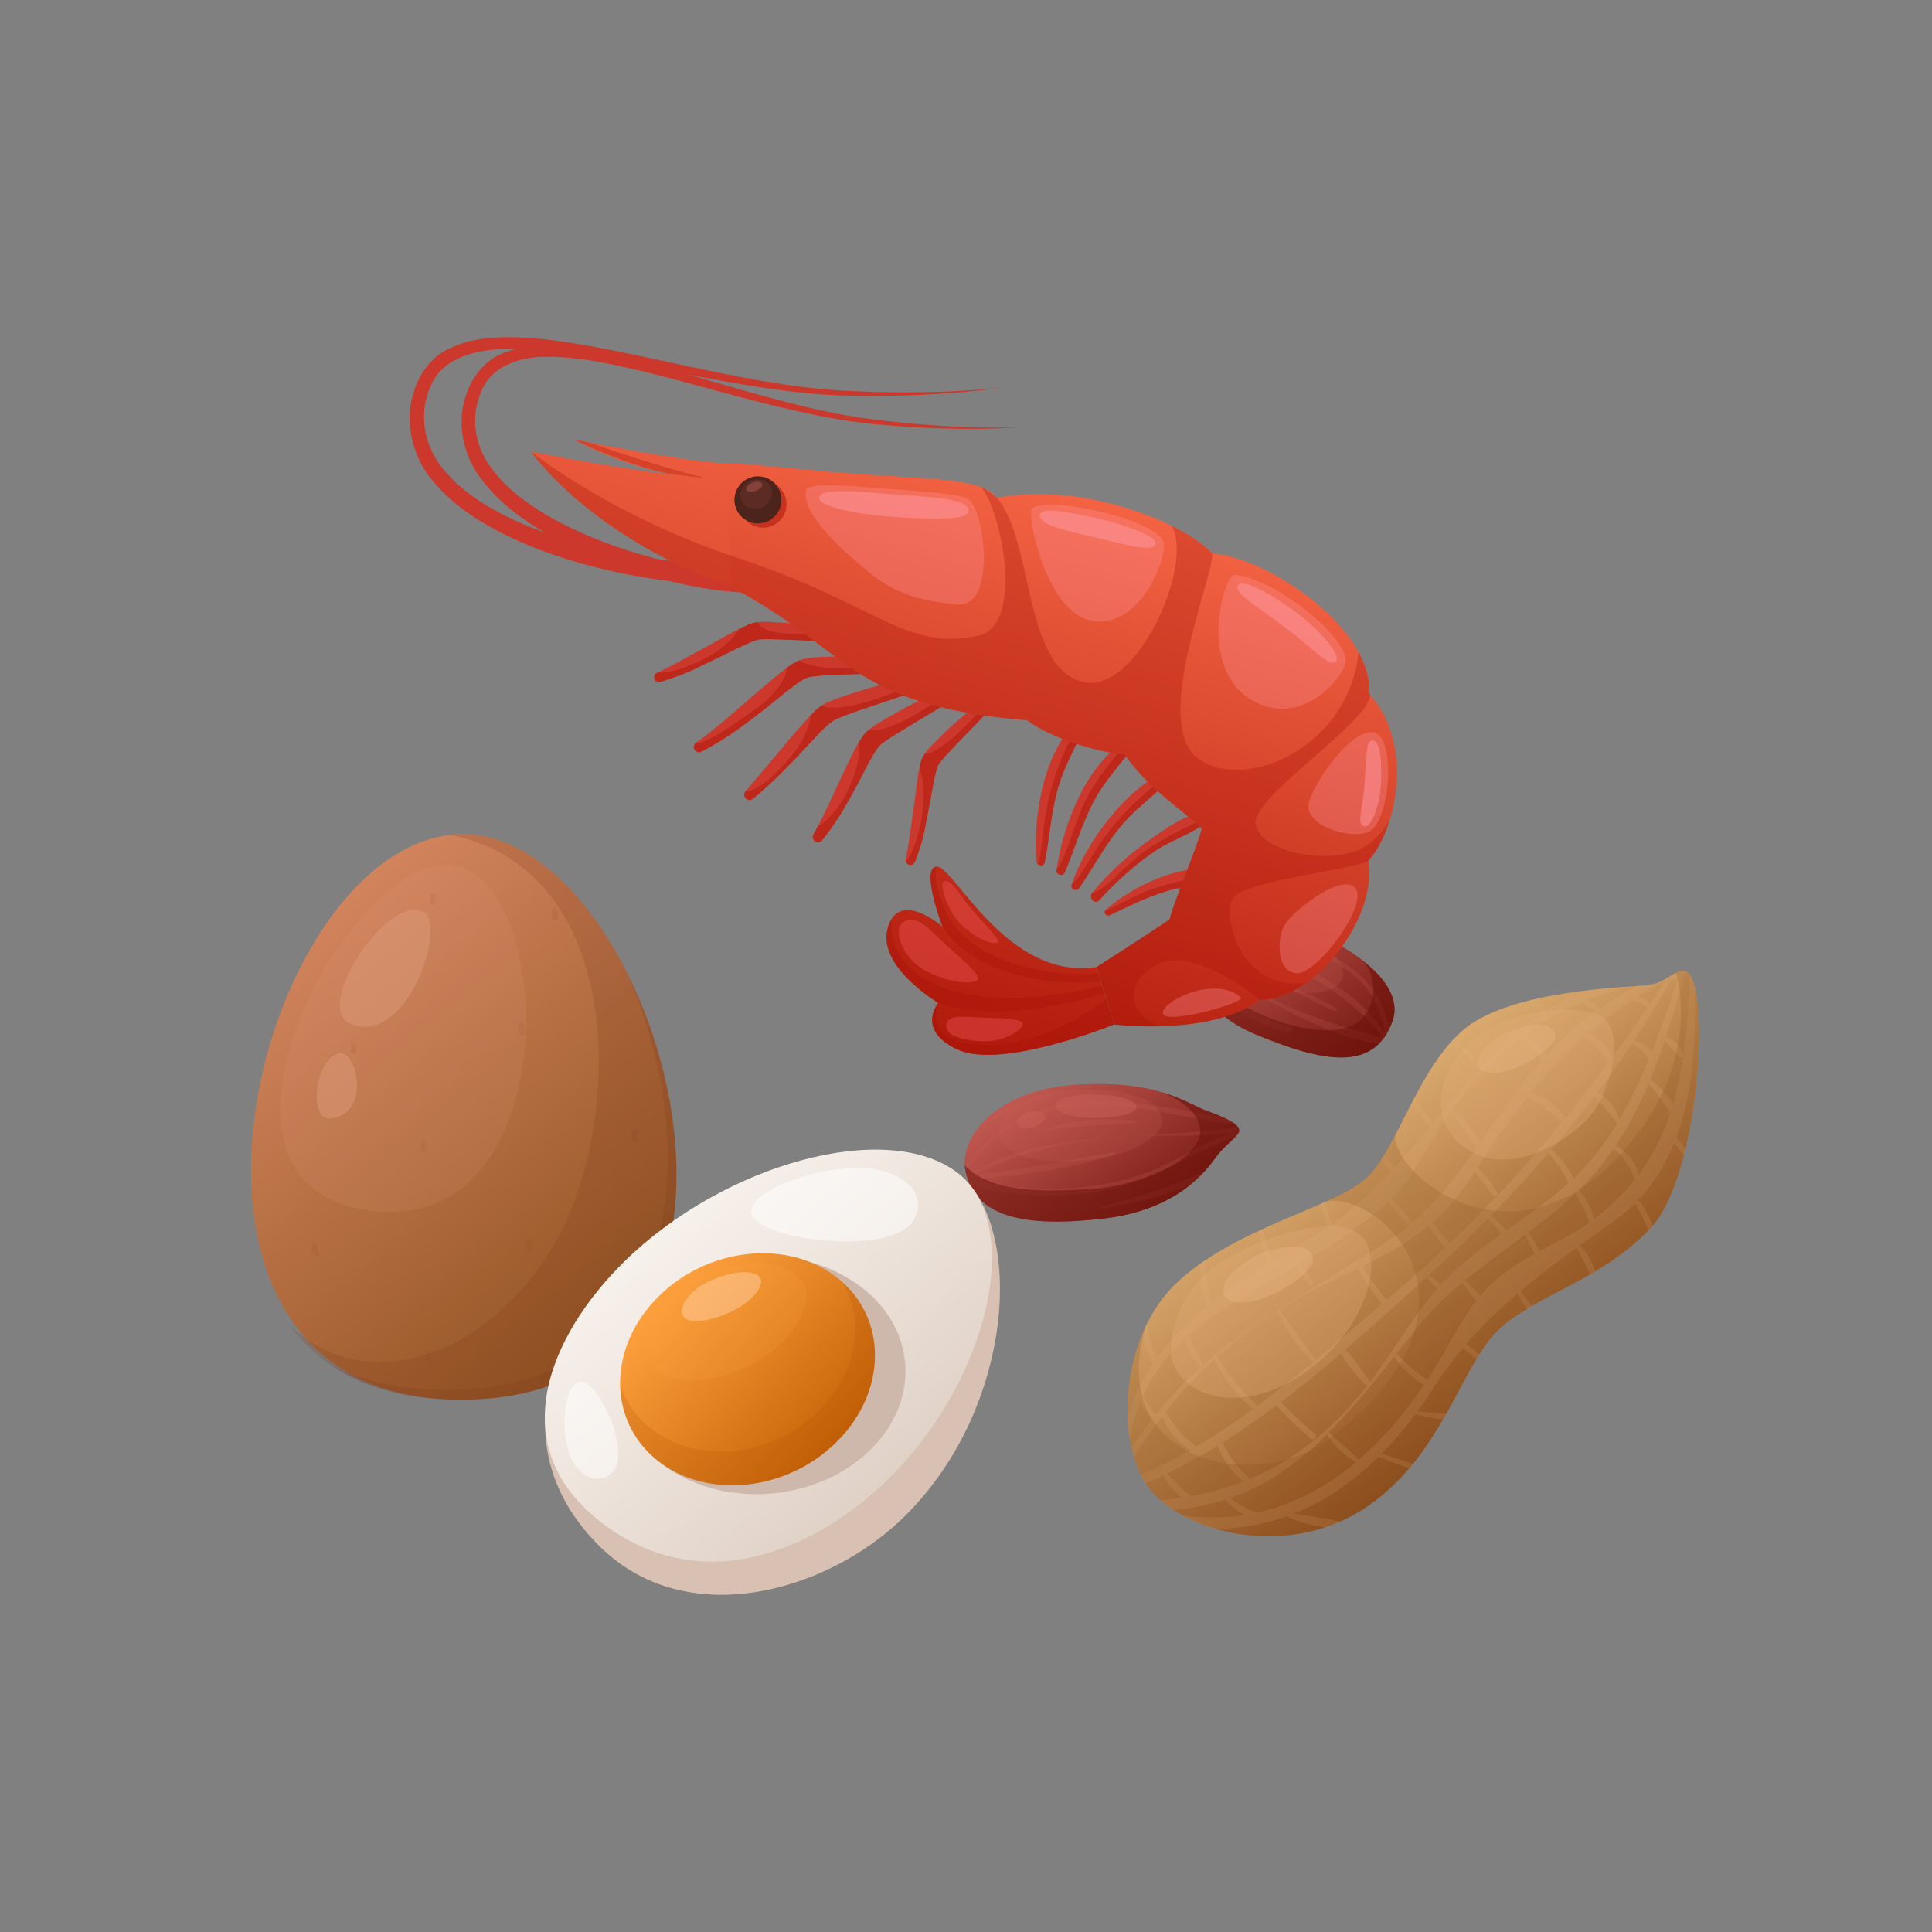 <svg width="254" height="254" viewBox="0 0 254 254" fill="none" xmlns="http://www.w3.org/2000/svg">
<rect x="0" y="0" width="254" height="254" fill="#808080" stroke="none"/>
<path d="M221.827 127.805C220.547 126.935 219.277 129.255 216.567 129.525C213.847 129.795 198.927 130.165 192.707 135.135C186.477 140.105 183.757 151.045 179.637 154.875C175.517 158.705 162.477 161.315 154.687 168.675C146.887 176.035 146.517 190.825 151.627 196.315C156.737 201.805 169.887 204.925 179.897 197.965C189.907 191.005 192.177 179.095 197.307 174.555C202.437 170.015 210.347 168.395 216.907 161.575C223.467 154.755 224.887 129.875 221.837 127.795L221.827 127.805Z" fill="url(#paint0_linear_4_2354)"/>
<g style="mix-blend-mode:screen" opacity="0.2">
<path d="M168.557 199.086C168.337 198.986 168.447 198.616 168.687 198.676C169.167 198.786 169.657 198.886 170.137 198.976C174.167 197.366 177.887 194.826 181.247 191.526C181.127 191.476 180.997 191.426 180.877 191.376C180.627 191.276 180.757 190.836 181.017 190.916C181.227 190.976 181.447 191.046 181.657 191.116C183.217 189.536 184.707 187.796 186.107 185.906C186.017 185.876 185.927 185.846 185.847 185.816C185.647 185.746 185.767 185.476 185.947 185.496C186.097 185.506 186.237 185.526 186.387 185.536C187.067 184.606 187.717 183.646 188.357 182.646C189.607 180.686 190.937 178.886 192.347 177.206C192.137 177.006 191.927 176.806 191.717 176.606C191.467 176.356 191.787 175.976 192.067 176.186C192.307 176.356 192.537 176.536 192.767 176.706C194.837 174.296 197.077 172.136 199.457 170.096C199.197 169.676 198.927 169.256 198.677 168.826C198.527 168.576 198.867 168.326 199.057 168.556C199.357 168.936 199.637 169.316 199.927 169.696C202.227 167.756 204.657 165.916 207.207 164.066C207.067 163.836 206.927 163.606 206.787 163.376C206.697 163.226 206.867 163.056 207.017 163.166C207.247 163.346 207.467 163.536 207.667 163.736C208.067 163.446 208.457 163.166 208.867 162.876C211.227 161.196 213.157 160.006 214.967 158.226C214.797 157.926 214.617 157.626 214.437 157.316C214.327 157.136 214.557 156.866 214.727 157.046C214.967 157.286 215.177 157.536 215.387 157.796C215.997 157.156 216.587 156.446 217.187 155.616C218.397 153.916 219.357 152.116 220.117 150.246C219.897 149.956 219.677 149.676 219.447 149.396C219.277 149.186 219.597 148.896 219.797 149.076C219.997 149.256 220.187 149.436 220.367 149.626C222.727 143.406 222.947 136.466 222.797 129.776C222.627 129.106 222.427 128.576 222.187 128.216C222.007 131.856 221.797 135.366 221.317 138.706C221.317 138.706 221.317 138.706 221.317 138.716C221.347 138.806 221.317 138.896 221.277 138.956C220.957 141.106 220.537 143.176 219.947 145.186C220.117 145.466 220.287 145.756 220.447 146.056C220.687 146.506 219.927 146.896 219.667 146.476C219.637 146.436 219.617 146.386 219.587 146.346C218.637 149.216 217.307 151.926 215.427 154.436C215.487 154.706 215.527 154.986 215.547 155.266C215.567 155.566 215.147 155.666 215.037 155.386C214.997 155.286 214.957 155.196 214.917 155.096C213.487 156.886 211.777 158.586 209.697 160.176C209.677 160.196 209.647 160.206 209.627 160.226C209.647 160.276 209.667 160.326 209.677 160.376C209.827 160.836 209.177 161.106 208.967 160.706C206.897 162.166 204.597 163.306 202.357 164.516C202.447 164.726 202.527 164.936 202.607 165.156C202.707 165.446 202.307 165.656 202.137 165.406C202.007 165.216 201.887 165.036 201.767 164.846C199.917 165.866 198.117 166.966 196.547 168.366C195.847 168.986 195.207 169.656 194.617 170.366C194.867 170.636 195.127 170.906 195.367 171.176C195.757 171.606 195.007 172.136 194.637 171.696C194.447 171.476 194.267 171.256 194.077 171.036C191.897 173.846 190.377 177.116 188.467 180.146C188.207 180.566 187.937 180.976 187.667 181.386C187.677 181.386 187.687 181.396 187.697 181.406C188.157 181.686 187.797 182.466 187.337 182.176C187.287 182.146 187.247 182.116 187.197 182.086C184.597 185.926 181.737 189.256 178.607 191.946C178.627 192.106 178.487 192.276 178.307 192.206C174.407 195.496 170.087 197.786 165.307 198.846C165.407 198.876 165.497 198.906 165.597 198.926C166.147 199.066 166.007 199.936 165.447 199.806C164.777 199.646 164.177 199.436 163.637 199.166C161.077 199.566 158.377 199.616 155.557 199.276C156.837 199.966 158.277 200.546 159.827 200.996C163.077 200.986 166.197 200.416 169.147 199.356C168.947 199.266 168.757 199.176 168.557 199.086ZM191.767 176.976C191.807 177.106 191.847 177.246 191.897 177.376C191.897 177.396 191.867 177.406 191.867 177.386C191.827 177.256 191.787 177.116 191.747 176.986C191.747 176.966 191.767 176.956 191.777 176.986L191.767 176.976Z" fill="#E3AF7B"/>
<path d="M220.767 128.726C220.697 128.726 220.637 128.736 220.577 128.746C219.497 131.996 218.397 135.216 217.147 138.356C217.247 138.496 217.347 138.636 217.447 138.786C217.747 139.256 217.067 139.756 216.747 139.336C215.637 142.016 214.397 144.636 212.917 147.166C212.947 147.286 212.967 147.406 212.987 147.536C213.007 147.676 212.807 147.796 212.697 147.686C212.677 147.666 212.657 147.646 212.637 147.626C212.497 147.856 212.367 148.086 212.227 148.316C210.567 150.996 208.777 153.106 206.897 154.916C207.047 155.216 207.197 155.526 207.337 155.846C207.387 155.966 207.387 156.066 207.337 156.156C207.427 156.256 207.517 156.366 207.597 156.466C208.707 155.366 209.777 154.206 210.757 152.936C211.247 152.306 211.717 151.656 212.167 150.996C211.987 150.856 211.797 150.726 211.597 150.596C211.377 150.456 211.527 150.106 211.767 150.226C211.997 150.336 212.217 150.466 212.437 150.596C214.127 148.046 215.517 145.316 216.717 142.496C216.587 142.346 216.467 142.206 216.337 142.056C216.147 141.836 216.477 141.616 216.677 141.746C216.777 141.806 216.857 141.876 216.947 141.936C217.637 140.266 218.267 138.556 218.847 136.846C218.797 136.786 218.737 136.736 218.687 136.676C218.497 136.486 218.687 136.146 218.947 136.266C218.977 136.276 219.007 136.296 219.027 136.306C219.977 133.446 220.807 130.556 221.617 127.716C221.457 127.646 221.307 127.626 221.137 127.636C221.097 127.726 221.047 127.806 220.957 127.866C221.297 128.086 221.267 128.696 220.767 128.746V128.726Z" fill="#E3AF7B"/>
<path d="M160.707 196.576C160.557 196.366 160.857 196.076 161.047 196.266C161.277 196.516 161.517 196.736 161.767 196.946C166.667 195.226 170.647 192.356 174.447 188.596C174.397 188.526 174.357 188.456 174.307 188.386C174.207 188.236 174.407 188.026 174.547 188.166C174.607 188.216 174.657 188.266 174.717 188.316C177.587 185.436 180.357 182.066 183.337 178.326C183.297 178.266 183.267 178.206 183.227 178.146C183.117 177.956 183.347 177.696 183.527 177.866C183.557 177.896 183.587 177.926 183.617 177.956C184.487 176.866 185.377 175.736 186.297 174.586C188.077 172.346 190.087 170.416 192.207 168.646C192.077 168.476 191.947 168.306 191.817 168.136C191.667 167.936 191.957 167.656 192.137 167.836C192.297 167.996 192.457 168.146 192.617 168.306C195.187 166.186 197.897 164.276 200.557 162.296C200.487 162.106 200.427 161.916 200.357 161.726C200.297 161.556 200.527 161.426 200.637 161.576C200.747 161.716 200.847 161.856 200.947 161.996C203.087 160.386 205.187 158.736 207.117 156.876C207.017 156.706 206.917 156.536 206.817 156.366C206.687 156.336 206.577 156.266 206.507 156.116C206.417 155.906 206.317 155.706 206.217 155.506C203.637 157.866 200.897 159.736 198.027 161.776C198.137 161.916 198.257 162.056 198.367 162.206C198.677 162.616 198.027 163.076 197.717 162.666C197.607 162.516 197.497 162.376 197.387 162.236C195.667 163.466 193.907 164.766 192.127 166.276C191.167 167.086 190.287 167.956 189.457 168.866C189.527 168.926 189.597 168.986 189.677 169.056C190.047 169.376 189.547 169.976 189.187 169.636C189.097 169.556 189.027 169.476 188.957 169.416C185.617 173.246 183.167 177.716 180.047 181.786C180.027 181.836 179.987 181.886 179.947 181.916C179.857 182.026 179.767 182.146 179.677 182.256C175.067 188.096 170.047 192.016 164.347 194.416C164.387 194.456 164.437 194.496 164.477 194.536C164.927 194.906 164.347 195.616 163.897 195.236C163.727 195.096 163.567 194.946 163.397 194.806C161.227 195.646 158.957 196.266 156.577 196.696C156.857 196.906 157.137 197.126 157.437 197.336C157.727 197.546 157.417 197.956 157.117 197.836C156.497 197.586 155.937 197.266 155.417 196.886C154.487 197.026 153.537 197.146 152.577 197.236C153.107 197.686 153.687 198.126 154.317 198.526C156.787 198.286 159.047 197.806 161.127 197.136C160.977 196.956 160.827 196.756 160.687 196.556L160.707 196.576Z" fill="#E3AF7B"/>
<path d="M152.617 193.456C152.467 193.166 152.927 192.946 153.107 193.196C153.237 193.376 153.367 193.546 153.497 193.716C155.707 192.646 157.897 191.416 160.067 190.076C159.957 189.786 159.847 189.496 159.757 189.186C159.627 188.786 160.197 188.566 160.367 188.956C160.477 189.206 160.587 189.446 160.697 189.686C163.107 188.166 165.487 186.506 167.817 184.766C167.597 184.516 167.387 184.266 167.177 184.016C166.957 183.746 167.377 183.356 167.627 183.596C167.877 183.846 168.137 184.096 168.387 184.336C171.127 182.266 173.797 180.086 176.377 177.886C176.317 177.706 176.277 177.526 176.267 177.356C176.257 177.186 176.457 177.076 176.587 177.186C176.687 177.266 176.787 177.356 176.877 177.446C180.917 173.976 184.747 170.466 188.267 167.256C190.757 164.986 193.207 162.626 195.617 160.186C195.457 160.016 195.307 159.856 195.147 159.696C194.947 159.496 195.197 159.186 195.437 159.356C195.637 159.496 195.827 159.646 196.017 159.796C198.607 157.146 201.147 154.406 203.587 151.576C203.417 151.366 203.247 151.156 203.077 150.946C202.937 150.776 203.187 150.596 203.347 150.696C203.557 150.846 203.767 150.996 203.957 151.146C205.897 148.876 207.787 146.546 209.597 144.166C209.387 143.966 209.157 143.776 208.917 143.596C208.667 143.406 208.937 142.986 209.207 143.136C209.487 143.286 209.757 143.436 210.017 143.606C211.597 141.516 213.107 139.376 214.557 137.216C214.467 137.166 214.377 137.126 214.277 137.076C214.067 136.956 214.147 136.606 214.407 136.646C214.567 136.676 214.717 136.706 214.857 136.746C216.577 134.156 218.197 131.506 219.687 128.826C219.427 128.856 219.167 128.886 218.907 128.926C218.257 129.946 217.587 130.956 216.907 131.966C216.957 132.036 217.017 132.116 217.067 132.206C217.247 132.486 216.907 132.816 216.637 132.606C216.607 132.576 216.567 132.546 216.537 132.516C215.077 134.676 213.577 136.816 212.027 138.926C212.087 139.026 212.157 139.126 212.217 139.226C212.527 139.736 211.767 140.286 211.457 139.766C211.457 139.756 211.447 139.746 211.437 139.726C209.617 142.176 207.737 144.596 205.797 146.976C205.827 147.026 205.857 147.066 205.887 147.116C206.087 147.426 205.697 147.816 205.407 147.566C205.387 147.546 205.367 147.536 205.357 147.526C200.737 153.146 195.797 158.506 190.577 163.486V163.506C190.917 163.906 190.317 164.376 189.957 164.076C187.827 166.096 185.657 168.046 183.437 169.926C183.067 170.246 182.687 170.566 182.307 170.886C182.327 170.916 182.347 170.936 182.367 170.966C182.707 171.366 182.037 171.846 181.697 171.436C181.697 171.436 181.687 171.426 181.677 171.416C178.907 173.796 175.987 176.316 172.957 178.816C172.937 178.946 172.817 179.046 172.687 179.036C170.207 181.076 167.657 183.096 165.057 185.006C165.007 185.076 164.937 185.126 164.857 185.156C162.377 186.956 159.857 188.666 157.287 190.176C157.347 190.216 157.407 190.256 157.467 190.296C157.957 190.586 157.577 191.396 157.087 191.096C156.867 190.956 156.647 190.816 156.427 190.666C154.297 191.886 152.137 192.986 149.957 193.896C150.147 194.286 150.357 194.656 150.587 195.006C151.357 194.686 152.117 194.346 152.887 193.986C152.787 193.806 152.687 193.626 152.597 193.446L152.617 193.456Z" fill="#E3AF7B"/>
<path d="M152.617 185.426C152.567 185.206 152.917 185.076 153.027 185.276C153.097 185.386 153.157 185.506 153.227 185.616C155.217 183.116 157.357 180.806 159.687 178.666C159.637 178.536 159.587 178.416 159.537 178.286C159.087 178.656 158.647 179.036 158.207 179.426C158.217 179.446 158.227 179.466 158.237 179.486C158.407 179.806 158.017 180.096 157.777 179.816C155.727 181.656 153.767 183.686 151.917 186.006C152.017 186.126 152.127 186.246 152.237 186.366C152.527 186.676 151.977 187.176 151.697 186.866C151.617 186.776 151.537 186.686 151.457 186.596C150.537 187.776 149.647 189.036 148.787 190.376C148.877 190.756 148.967 191.126 149.077 191.486C150.267 189.616 151.517 187.836 152.837 186.136C152.767 185.906 152.697 185.666 152.637 185.426H152.617Z" fill="#E3AF7B"/>
<path d="M159.797 178.056C159.867 178.156 159.937 178.266 159.997 178.366C162.457 176.146 165.107 174.126 167.997 172.296C167.997 172.206 168.107 172.146 168.197 172.176C169.037 171.646 169.897 171.136 170.777 170.636C173.277 169.226 175.917 168.016 178.517 166.746C178.397 166.516 178.287 166.296 178.167 166.066C178.137 166.016 178.137 165.956 178.147 165.906C171.437 170.096 165.287 173.566 159.787 178.066L159.797 178.056Z" fill="#E3AF7B"/>
<path d="M220.957 127.846C221.037 127.786 221.097 127.696 221.137 127.616C220.947 127.626 220.757 127.686 220.557 127.776C220.597 127.776 220.627 127.776 220.667 127.776C220.777 127.776 220.877 127.806 220.957 127.856V127.846Z" fill="#E3AF7B"/>
<path d="M210.317 132.576C210.317 132.576 210.347 132.606 210.367 132.626C210.727 133.006 210.227 133.646 209.837 133.266C209.767 133.196 209.697 133.136 209.637 133.076C208.197 134.136 206.807 135.276 205.457 136.526C204.687 137.236 203.957 137.986 203.257 138.746C203.327 138.866 203.407 138.986 203.477 139.106C203.767 139.606 203.027 140.126 202.747 139.626C202.707 139.566 202.677 139.496 202.637 139.436C199.657 142.806 197.197 146.536 194.647 150.176C194.777 150.386 194.897 150.586 195.017 150.796C195.277 151.236 194.617 151.706 194.357 151.266C194.287 151.136 194.207 151.016 194.137 150.896C191.637 154.426 189.007 157.836 185.707 160.696C185.867 160.906 186.017 161.116 186.167 161.326C186.317 161.556 186.017 161.846 185.807 161.656C185.607 161.476 185.417 161.296 185.227 161.106C184.367 161.826 183.457 162.506 182.487 163.136C181.147 164.016 179.827 164.856 178.537 165.666C178.597 165.676 178.657 165.716 178.707 165.786C178.847 166.016 178.987 166.236 179.127 166.456C182.187 164.946 185.167 163.326 187.807 161.176C187.597 160.876 187.387 160.576 187.187 160.266C187.037 160.036 187.357 159.706 187.557 159.926C187.817 160.196 188.067 160.476 188.317 160.756C188.467 160.626 188.607 160.506 188.747 160.376C190.857 158.476 192.397 156.336 193.897 154.066C193.767 153.916 193.647 153.776 193.517 153.626C193.277 153.366 193.707 152.996 193.967 153.216C194.077 153.306 194.177 153.396 194.277 153.496C194.767 152.746 195.257 151.986 195.757 151.216C197.417 148.696 199.097 146.346 200.847 144.146C200.747 144.096 200.657 144.036 200.557 143.986C200.307 143.856 200.417 143.406 200.707 143.496C200.887 143.546 201.057 143.606 201.227 143.666C203.417 140.966 205.727 138.516 208.277 136.266C208.017 136.056 207.747 135.846 207.477 135.646C207.247 135.476 207.497 135.166 207.727 135.246C208.127 135.386 208.507 135.566 208.857 135.766C210.687 134.206 212.637 132.746 214.737 131.386C214.687 131.246 214.757 131.066 214.927 131.066C215.027 131.066 215.127 131.066 215.217 131.076C216.377 130.346 217.587 129.636 218.857 128.956C218.697 128.976 218.537 128.996 218.377 129.016C217.847 129.266 217.257 129.466 216.567 129.536C216.217 129.576 215.657 129.606 214.947 129.656C213.357 130.556 211.817 131.526 210.317 132.586V132.576Z" fill="#E3AF7B"/>
<path d="M149.557 183.266C149.457 182.926 149.927 182.756 150.067 183.076C150.127 183.216 150.197 183.356 150.267 183.496C151.617 180.586 153.527 178.186 155.797 176.086C155.707 175.756 155.627 175.416 155.567 175.076C155.527 174.836 155.867 174.796 155.957 174.986C156.067 175.206 156.177 175.426 156.277 175.646C160.367 172.026 165.517 169.306 170.627 166.346C170.517 166.066 170.417 165.776 170.327 165.476C170.267 165.276 170.527 165.186 170.617 165.366C170.747 165.626 170.887 165.876 171.017 166.116C175.077 163.756 179.087 161.226 182.507 157.956C182.307 157.686 182.117 157.426 181.917 157.156C181.807 156.996 182.027 156.786 182.167 156.926C182.407 157.146 182.637 157.376 182.877 157.606C183.097 157.386 183.317 157.166 183.537 156.946C185.787 154.596 186.987 151.826 188.707 149.136C189.337 148.156 189.967 147.216 190.617 146.306C190.497 146.166 190.377 146.026 190.267 145.886C190.117 145.706 190.387 145.506 190.547 145.626C190.667 145.716 190.787 145.806 190.907 145.896C193.687 142.076 196.687 138.896 200.037 136.346C199.987 136.296 199.937 136.256 199.887 136.206C199.667 136.006 199.907 135.586 200.177 135.746C200.297 135.816 200.417 135.896 200.527 135.966C202.827 134.276 205.297 132.886 207.977 131.766C207.847 131.676 207.727 131.576 207.597 131.486C207.477 131.406 207.587 131.236 207.707 131.246C208.097 131.296 208.427 131.366 208.717 131.466C210.607 130.726 212.597 130.126 214.707 129.666C213.067 129.776 210.687 129.946 208.037 130.276C206.347 130.976 204.777 131.806 203.307 132.746C203.437 132.906 203.577 133.066 203.707 133.236C204.037 133.666 203.347 134.156 203.017 133.726C202.877 133.546 202.737 133.376 202.597 133.216C199.667 135.196 197.117 137.586 194.727 140.186C194.757 140.246 194.797 140.296 194.827 140.356C195.057 140.756 194.477 141.176 194.237 140.776C194.237 140.766 194.227 140.756 194.217 140.746C192.237 142.936 190.347 145.266 188.417 147.616C188.477 147.696 188.537 147.776 188.597 147.866C188.877 148.256 188.267 148.686 187.987 148.296C187.967 148.266 187.947 148.246 187.927 148.216C186.457 149.986 184.967 151.766 183.367 153.486C183.497 153.666 183.637 153.856 183.767 154.056C184.057 154.496 183.377 154.986 183.097 154.536C182.997 154.386 182.907 154.246 182.807 154.096C180.497 156.556 177.977 158.896 175.077 160.986C175.147 161.206 175.227 161.426 175.307 161.646C175.477 162.086 174.777 162.346 174.627 161.906C174.567 161.746 174.517 161.586 174.457 161.426C173.397 162.156 172.297 162.856 171.127 163.516C169.877 164.226 168.627 164.946 167.387 165.686C167.517 165.916 167.647 166.136 167.797 166.366C168.057 166.766 167.447 167.206 167.187 166.796C167.037 166.556 166.887 166.316 166.757 166.066C164.137 167.676 161.587 169.386 159.257 171.246C159.357 171.536 159.457 171.836 159.577 172.126C159.757 172.576 159.057 172.836 158.877 172.386C158.787 172.176 158.707 171.956 158.627 171.746C156.137 173.796 153.907 176.036 152.097 178.516C152.167 178.656 152.247 178.796 152.337 178.936C152.617 179.416 151.907 179.916 151.637 179.436C151.607 179.386 151.587 179.336 151.557 179.296C150.077 181.476 148.927 183.836 148.217 186.426C148.257 187.366 148.347 188.276 148.497 189.156C148.807 187.386 149.277 185.766 149.897 184.276C149.757 183.956 149.637 183.626 149.527 183.276L149.557 183.266Z" fill="#E3AF7B"/>
<path d="M218.917 128.936C219.177 128.906 219.437 128.866 219.697 128.836C219.987 128.806 220.277 128.776 220.577 128.746C220.647 128.746 220.707 128.736 220.767 128.726C221.277 128.676 221.297 128.066 220.957 127.846C220.877 127.796 220.787 127.766 220.667 127.766C220.627 127.766 220.597 127.766 220.557 127.766C219.947 128.036 219.257 128.586 218.367 128.996C218.527 128.976 218.687 128.956 218.847 128.936C218.867 128.936 218.897 128.936 218.917 128.936Z" fill="#E3AF7B"/>
<path d="M212.417 150.586C212.197 150.456 211.977 150.336 211.747 150.216C211.507 150.096 211.357 150.456 211.577 150.586C211.777 150.716 211.967 150.846 212.147 150.986C213.547 152.066 214.267 153.466 214.927 155.086C214.967 155.186 215.007 155.276 215.047 155.376C215.157 155.656 215.577 155.556 215.557 155.256C215.537 154.966 215.497 154.686 215.437 154.426C215.057 152.746 213.897 151.466 212.417 150.576V150.586Z" fill="#E3AF7B"/>
<path d="M216.937 141.916C216.847 141.856 216.757 141.786 216.667 141.726C216.467 141.596 216.137 141.816 216.327 142.036C216.457 142.186 216.577 142.326 216.707 142.476C217.767 143.706 218.747 144.936 219.607 146.326C219.637 146.366 219.657 146.416 219.687 146.456C219.947 146.886 220.707 146.486 220.467 146.036C220.307 145.736 220.137 145.446 219.967 145.166C219.177 143.876 218.227 142.786 216.947 141.906L216.937 141.916Z" fill="#E3AF7B"/>
<path d="M219.027 136.275C219.027 136.275 218.967 136.245 218.947 136.235C218.677 136.115 218.487 136.455 218.687 136.645C218.747 136.705 218.797 136.755 218.847 136.815C219.547 137.535 220.187 138.305 220.917 138.995C221.047 139.115 221.217 139.055 221.297 138.945C221.347 138.875 221.367 138.785 221.337 138.705C220.937 137.475 220.177 136.815 219.037 136.285L219.027 136.275Z" fill="#E3AF7B"/>
<path d="M212.687 147.686C212.797 147.796 212.997 147.686 212.977 147.536C212.957 147.406 212.937 147.286 212.907 147.166C212.547 145.586 211.377 144.456 210.017 143.606C209.757 143.446 209.477 143.286 209.207 143.136C208.937 142.986 208.667 143.406 208.917 143.596C209.157 143.776 209.377 143.966 209.597 144.166C210.747 145.226 211.567 146.476 212.637 147.616C212.657 147.636 212.677 147.656 212.697 147.676L212.687 147.686Z" fill="#E3AF7B"/>
<path d="M216.717 139.306C216.717 139.306 216.737 139.326 216.747 139.336C217.067 139.756 217.747 139.256 217.447 138.786C217.347 138.636 217.247 138.486 217.147 138.356C216.527 137.516 215.887 137.026 214.867 136.756C214.727 136.716 214.577 136.686 214.417 136.656C214.157 136.606 214.077 136.956 214.287 137.086C214.387 137.126 214.477 137.176 214.567 137.226C215.487 137.696 216.207 138.386 216.727 139.306H216.717Z" fill="#E3AF7B"/>
<path d="M208.837 135.756C208.477 135.556 208.107 135.386 207.707 135.236C207.467 135.146 207.217 135.466 207.457 135.636C207.727 135.846 207.997 136.046 208.257 136.256C209.497 137.256 210.587 138.316 211.447 139.726C211.447 139.736 211.457 139.746 211.467 139.766C211.777 140.286 212.537 139.736 212.227 139.226C212.167 139.126 212.107 139.026 212.037 138.926C211.197 137.596 210.177 136.496 208.837 135.756Z" fill="#E3AF7B"/>
<path d="M209.827 133.256C210.217 133.636 210.717 132.996 210.357 132.616C210.337 132.596 210.327 132.586 210.307 132.566C209.757 131.996 209.317 131.656 208.727 131.446C208.437 131.346 208.107 131.276 207.717 131.226C207.597 131.216 207.487 131.376 207.607 131.466C207.737 131.556 207.867 131.656 207.987 131.746C208.557 132.166 209.087 132.576 209.617 133.066C209.687 133.126 209.757 133.196 209.817 133.256H209.827Z" fill="#E3AF7B"/>
<path d="M215.207 131.066C215.117 131.066 215.017 131.066 214.917 131.056C214.747 131.056 214.677 131.236 214.727 131.376C214.747 131.436 214.777 131.486 214.847 131.506C215.487 131.726 216.057 132.066 216.557 132.516C216.587 132.546 216.627 132.576 216.657 132.606C216.927 132.816 217.267 132.496 217.087 132.206C217.027 132.116 216.977 132.046 216.927 131.966C216.457 131.316 216.017 131.106 215.217 131.056L215.207 131.066Z" fill="#E3AF7B"/>
<path d="M202.617 139.436C202.657 139.496 202.697 139.556 202.727 139.626C203.007 140.126 203.747 139.606 203.457 139.106C203.387 138.976 203.307 138.866 203.237 138.746C202.507 137.566 201.707 136.706 200.537 135.956C200.417 135.886 200.307 135.806 200.187 135.736C199.907 135.576 199.667 135.996 199.897 136.196C199.947 136.236 199.997 136.286 200.047 136.336C201.067 137.276 201.917 138.256 202.617 139.446V139.436Z" fill="#E3AF7B"/>
<path d="M203.037 133.726C203.367 134.156 204.057 133.666 203.727 133.236C203.597 133.066 203.467 132.906 203.327 132.746C202.857 132.196 202.377 131.736 201.807 131.356C201.517 131.426 201.227 131.496 200.937 131.566C201.527 132.086 202.087 132.616 202.607 133.216C202.747 133.386 202.897 133.556 203.027 133.726H203.037Z" fill="#E3AF7B"/>
<path d="M153.117 193.186C152.937 192.936 152.477 193.156 152.627 193.446C152.717 193.626 152.817 193.806 152.917 193.986C153.557 195.126 154.407 196.136 155.447 196.896C155.967 197.276 156.527 197.596 157.147 197.846C157.447 197.966 157.757 197.556 157.467 197.346C157.177 197.136 156.887 196.916 156.607 196.706C155.447 195.806 154.437 194.886 153.517 193.706C153.387 193.536 153.257 193.366 153.127 193.186H153.117Z" fill="#E3AF7B"/>
<path d="M153.227 185.605C153.157 185.495 153.097 185.385 153.027 185.265C152.917 185.075 152.567 185.195 152.617 185.415C152.667 185.655 152.737 185.895 152.817 186.125C153.447 188.055 154.797 189.525 156.467 190.675C156.677 190.825 156.897 190.965 157.127 191.105C157.617 191.405 157.987 190.595 157.507 190.305C157.447 190.265 157.387 190.225 157.327 190.185C155.447 189.005 154.347 187.455 153.247 185.605H153.227Z" fill="#E3AF7B"/>
<path d="M150.257 183.496C150.187 183.356 150.127 183.216 150.057 183.076C149.917 182.756 149.447 182.936 149.547 183.266C149.657 183.616 149.777 183.956 149.917 184.266C150.287 185.126 150.777 185.866 151.427 186.596C151.507 186.686 151.587 186.776 151.667 186.866C151.957 187.176 152.497 186.676 152.207 186.366C152.097 186.246 151.997 186.126 151.887 186.006C151.227 185.236 150.697 184.426 150.247 183.506L150.257 183.496Z" fill="#E3AF7B"/>
<path d="M151.667 179.426C151.937 179.906 152.647 179.406 152.367 178.926C152.287 178.786 152.207 178.646 152.127 178.506C151.337 177.026 150.957 175.536 150.817 173.946C150.577 174.416 150.367 174.896 150.167 175.376C150.387 176.716 150.887 178.016 151.587 179.276C151.617 179.326 151.637 179.376 151.667 179.416V179.426Z" fill="#E3AF7B"/>
<path d="M155.957 174.976C155.867 174.786 155.527 174.826 155.567 175.066C155.627 175.416 155.707 175.746 155.797 176.076C156.167 177.446 156.827 178.676 157.777 179.796C158.017 180.086 158.417 179.796 158.237 179.466C158.227 179.446 158.217 179.426 158.207 179.406C157.537 178.156 156.907 176.896 156.287 175.626C156.177 175.406 156.067 175.186 155.967 174.966L155.957 174.976Z" fill="#E3AF7B"/>
<path d="M165.037 184.446C162.987 182.646 161.487 180.616 160.007 178.366C159.937 178.266 159.867 178.156 159.807 178.056C159.707 177.886 159.457 178.026 159.517 178.206C159.517 178.226 159.537 178.256 159.547 178.276C159.597 178.406 159.647 178.536 159.697 178.656C160.727 181.176 162.477 183.286 164.517 185.076C164.637 185.186 164.777 185.196 164.887 185.156C164.967 185.126 165.037 185.076 165.087 185.006C165.207 184.846 165.237 184.606 165.047 184.436L165.037 184.446Z" fill="#E3AF7B"/>
<path d="M160.707 189.686C160.597 189.446 160.477 189.206 160.377 188.956C160.207 188.566 159.637 188.786 159.767 189.186C159.867 189.486 159.967 189.786 160.077 190.076C160.807 191.936 161.927 193.466 163.417 194.826C163.577 194.976 163.747 195.116 163.917 195.256C164.367 195.636 164.957 194.936 164.497 194.556C164.447 194.516 164.407 194.476 164.367 194.436C162.757 193.076 161.617 191.536 160.717 189.676L160.707 189.686Z" fill="#E3AF7B"/>
<path d="M161.047 196.266C160.867 196.076 160.567 196.366 160.707 196.576C160.857 196.776 160.997 196.976 161.147 197.156C161.877 198.036 162.677 198.686 163.637 199.156C164.187 199.426 164.777 199.636 165.447 199.796C166.007 199.936 166.147 199.056 165.597 198.916C165.497 198.896 165.407 198.866 165.307 198.836C163.937 198.446 162.787 197.836 161.757 196.946C161.507 196.736 161.267 196.506 161.037 196.266H161.047Z" fill="#E3AF7B"/>
<path d="M170.137 198.975C169.647 198.885 169.167 198.785 168.687 198.675C168.447 198.615 168.337 198.985 168.557 199.085C168.747 199.175 168.947 199.265 169.147 199.355C170.727 200.045 172.447 200.615 174.177 200.805C174.857 200.585 175.537 200.325 176.207 200.025C174.217 199.585 172.167 199.355 170.137 198.975Z" fill="#E3AF7B"/>
<path d="M172.877 188.486C171.277 187.196 169.847 185.776 168.387 184.346C168.137 184.096 167.887 183.846 167.627 183.606C167.377 183.366 166.957 183.746 167.177 184.026C167.387 184.286 167.597 184.536 167.817 184.776C169.207 186.346 170.757 187.756 172.327 189.146C172.737 189.516 173.307 188.836 172.877 188.486Z" fill="#E3AF7B"/>
<path d="M174.717 188.326C174.657 188.276 174.607 188.226 174.547 188.176C174.407 188.046 174.207 188.246 174.307 188.396C174.357 188.466 174.397 188.536 174.447 188.606C175.447 190.086 176.707 191.366 178.297 192.206C178.297 192.206 178.307 192.206 178.317 192.206C178.497 192.286 178.637 192.116 178.617 191.946C178.617 191.896 178.587 191.846 178.547 191.806C177.317 190.606 175.987 189.496 174.717 188.336V188.326Z" fill="#E3AF7B"/>
<path d="M181.027 190.926C180.767 190.846 180.637 191.286 180.887 191.386C181.007 191.436 181.137 191.486 181.257 191.536C182.587 192.056 183.927 192.556 185.267 193.046C185.437 192.846 185.597 192.646 185.767 192.446C184.407 191.996 183.047 191.546 181.667 191.126C181.457 191.056 181.237 190.996 181.027 190.926Z" fill="#E3AF7B"/>
<path d="M186.387 185.536C186.237 185.526 186.097 185.506 185.947 185.496C185.767 185.486 185.647 185.746 185.847 185.816C185.937 185.846 186.027 185.876 186.107 185.906C187.287 186.316 188.447 186.496 189.707 186.596C189.847 186.356 189.987 186.116 190.127 185.866C190.107 185.866 190.097 185.866 190.077 185.866C188.847 185.796 187.617 185.636 186.387 185.536Z" fill="#E3AF7B"/>
<path d="M191.887 177.376C191.847 177.246 191.807 177.106 191.757 176.976C191.757 176.956 191.727 176.976 191.727 176.976C191.767 177.106 191.807 177.246 191.847 177.376C191.847 177.396 191.887 177.376 191.877 177.366L191.887 177.376Z" fill="#E3AF7B"/>
<path d="M192.067 176.176C191.777 175.966 191.457 176.356 191.717 176.596C191.927 176.796 192.137 176.996 192.347 177.196C192.907 177.716 193.487 178.226 194.067 178.726C194.207 178.496 194.347 178.266 194.487 178.046C193.927 177.586 193.357 177.136 192.777 176.696C192.547 176.516 192.307 176.346 192.077 176.176H192.067Z" fill="#E3AF7B"/>
<path d="M199.927 169.696C199.647 169.316 199.357 168.936 199.057 168.556C198.867 168.316 198.527 168.566 198.677 168.826C198.927 169.256 199.187 169.676 199.457 170.096C199.877 170.766 200.317 171.426 200.757 172.076C200.957 171.956 201.167 171.836 201.367 171.716C200.897 171.036 200.417 170.366 199.917 169.706L199.927 169.696Z" fill="#E3AF7B"/>
<path d="M207.677 163.726C207.477 163.526 207.257 163.336 207.027 163.156C206.877 163.046 206.707 163.216 206.797 163.366C206.937 163.596 207.077 163.836 207.217 164.056C207.907 165.206 208.557 166.316 209.017 167.566C209.257 167.426 209.497 167.286 209.737 167.146C209.287 165.866 208.647 164.666 207.687 163.726H207.677Z" fill="#E3AF7B"/>
<path d="M215.397 157.786C215.187 157.526 214.977 157.276 214.737 157.036C214.567 156.866 214.337 157.126 214.447 157.306C214.627 157.606 214.807 157.906 214.977 158.216C215.637 159.366 216.247 160.506 216.727 161.756C216.787 161.696 216.847 161.636 216.907 161.576C217.037 161.436 217.177 161.286 217.307 161.136C216.827 159.926 216.227 158.806 215.407 157.796L215.397 157.786Z" fill="#E3AF7B"/>
<path d="M219.807 149.066C219.607 148.886 219.287 149.176 219.457 149.386C219.687 149.666 219.907 149.956 220.127 150.236C220.547 150.786 220.957 151.346 221.367 151.906C221.447 151.616 221.517 151.316 221.587 151.016C221.217 150.516 220.817 150.056 220.377 149.606C220.197 149.426 220.007 149.236 219.807 149.056V149.066Z" fill="#E3AF7B"/>
<path d="M207.587 156.456C207.497 156.356 207.417 156.246 207.327 156.146C207.247 156.326 207.027 156.426 206.827 156.386C206.927 156.556 207.027 156.726 207.127 156.896C207.837 158.106 208.457 159.326 208.957 160.646C208.957 160.666 208.977 160.676 208.987 160.696C209.197 161.096 209.857 160.826 209.697 160.366C209.677 160.316 209.657 160.266 209.647 160.216C209.157 158.806 208.537 157.596 207.597 156.456H207.587Z" fill="#E3AF7B"/>
<path d="M200.637 161.596C200.527 161.446 200.297 161.576 200.357 161.746C200.417 161.936 200.487 162.126 200.557 162.316C200.877 163.206 201.277 164.036 201.777 164.836C201.897 165.026 202.017 165.216 202.147 165.396C202.327 165.646 202.727 165.436 202.617 165.146C202.537 164.926 202.457 164.716 202.367 164.506C201.987 163.616 201.517 162.806 200.957 162.016C200.857 161.876 200.747 161.736 200.647 161.596H200.637Z" fill="#E3AF7B"/>
<path d="M192.147 167.856C191.967 167.676 191.667 167.956 191.827 168.156C191.957 168.326 192.087 168.496 192.217 168.666C192.827 169.466 193.447 170.256 194.087 171.026C194.267 171.246 194.457 171.466 194.647 171.686C195.027 172.126 195.767 171.596 195.377 171.166C195.127 170.896 194.877 170.626 194.627 170.356C193.977 169.666 193.307 168.996 192.627 168.326C192.467 168.166 192.307 168.016 192.147 167.856Z" fill="#E3AF7B"/>
<path d="M183.527 177.886C183.357 177.706 183.117 177.976 183.227 178.166C183.257 178.226 183.297 178.286 183.337 178.346C184.317 179.946 185.627 181.086 187.207 182.086C187.257 182.116 187.297 182.146 187.347 182.176C187.807 182.466 188.167 181.686 187.707 181.406C187.697 181.406 187.687 181.396 187.677 181.386C186.127 180.426 184.887 179.266 183.627 177.986C183.597 177.956 183.567 177.926 183.537 177.896L183.527 177.886Z" fill="#E3AF7B"/>
<path d="M179.997 181.436C178.997 180.206 178.067 178.576 176.887 177.456C176.787 177.366 176.697 177.276 176.597 177.196C176.467 177.086 176.267 177.196 176.277 177.366C176.287 177.536 176.327 177.716 176.387 177.896C176.837 179.316 178.557 180.936 179.347 181.906C179.517 182.126 179.787 182.086 179.957 181.946C179.997 181.906 180.037 181.866 180.057 181.816C180.107 181.706 180.107 181.576 179.997 181.446V181.436Z" fill="#E3AF7B"/>
<path d="M187.707 167.986C188.437 168.966 188.267 168.776 188.967 169.436C189.037 169.506 189.107 169.576 189.197 169.656C189.547 169.996 190.057 169.396 189.687 169.076C189.607 169.006 189.527 168.936 189.467 168.886C188.727 168.236 188.927 168.406 187.897 167.766C187.767 167.686 187.627 167.876 187.717 167.986H187.707Z" fill="#E3AF7B"/>
<path d="M195.437 159.366C195.197 159.196 194.947 159.506 195.147 159.706C195.307 159.866 195.467 160.036 195.617 160.196C196.237 160.856 196.827 161.536 197.377 162.246C197.487 162.386 197.597 162.526 197.707 162.676C198.007 163.086 198.667 162.626 198.357 162.216C198.247 162.066 198.137 161.926 198.017 161.786C197.407 161.036 196.757 160.386 196.007 159.786C195.817 159.636 195.627 159.496 195.427 159.346L195.437 159.366Z" fill="#E3AF7B"/>
<path d="M207.327 156.146C207.367 156.056 207.367 155.956 207.327 155.836C207.187 155.516 207.047 155.206 206.887 154.906C206.157 153.446 205.227 152.166 203.957 151.146C203.757 150.986 203.557 150.836 203.347 150.696C203.187 150.586 202.937 150.766 203.077 150.946C203.247 151.156 203.417 151.366 203.587 151.576C204.597 152.836 205.497 154.076 206.227 155.536C206.327 155.736 206.427 155.936 206.517 156.146C206.587 156.296 206.697 156.366 206.827 156.396C207.027 156.436 207.247 156.336 207.327 156.156V156.146Z" fill="#E3AF7B"/>
<path d="M201.207 143.666C201.037 143.606 200.857 143.546 200.687 143.496C200.397 143.406 200.287 143.856 200.537 143.986C200.637 144.036 200.727 144.096 200.827 144.146C202.557 145.096 203.867 146.256 205.367 147.526C205.387 147.546 205.407 147.556 205.417 147.566C205.717 147.816 206.097 147.436 205.897 147.116C205.867 147.066 205.837 147.026 205.807 146.976C204.727 145.346 203.047 144.286 201.217 143.656L201.207 143.666Z" fill="#E3AF7B"/>
<path d="M196.167 157.115C196.437 157.535 197.037 157.095 196.787 156.675C196.077 155.445 195.267 154.435 194.247 153.495C194.147 153.405 194.047 153.305 193.937 153.215C193.677 152.995 193.257 153.365 193.487 153.625C193.617 153.765 193.737 153.915 193.867 154.065C194.707 155.035 195.457 156.035 196.157 157.115H196.167Z" fill="#E3AF7B"/>
<path d="M187.537 159.916C187.327 159.696 187.007 160.026 187.167 160.256C187.367 160.566 187.577 160.866 187.787 161.166C188.467 162.126 189.177 163.056 189.897 163.996C189.917 164.026 189.947 164.046 189.967 164.076C190.327 164.376 190.927 163.906 190.597 163.506V163.486C189.827 162.556 189.077 161.636 188.287 160.746C188.037 160.466 187.787 160.186 187.527 159.916H187.537Z" fill="#E3AF7B"/>
<path d="M179.097 166.456C178.957 166.236 178.817 166.016 178.677 165.786C178.637 165.716 178.577 165.686 178.507 165.666C178.357 165.636 178.177 165.746 178.147 165.896C178.137 165.946 178.147 165.996 178.167 166.056C178.277 166.286 178.397 166.516 178.517 166.736C179.407 168.416 180.457 169.936 181.687 171.426C181.687 171.426 181.697 171.436 181.707 171.446C182.047 171.856 182.717 171.376 182.377 170.976C182.357 170.946 182.337 170.926 182.317 170.896C181.117 169.486 180.077 168.016 179.097 166.456Z" fill="#E3AF7B"/>
<path d="M168.267 172.226C168.267 172.226 168.227 172.186 168.197 172.176C168.107 172.146 168.007 172.206 167.997 172.296C167.997 172.316 167.997 172.336 167.997 172.356C169.007 174.836 170.587 177.176 172.567 178.996C172.607 179.036 172.657 179.046 172.697 179.056C172.827 179.056 172.947 178.956 172.967 178.836C172.967 178.786 172.967 178.726 172.927 178.666C171.347 176.526 169.777 174.416 168.257 172.226H168.267Z" fill="#E3AF7B"/>
<path d="M172.567 168.496C171.977 167.696 171.497 166.936 171.037 166.096C170.907 165.856 170.767 165.606 170.637 165.346C170.547 165.166 170.287 165.256 170.347 165.456C170.437 165.766 170.537 166.056 170.647 166.326C170.997 167.236 171.447 168.016 172.047 168.866C172.287 169.206 172.827 168.826 172.577 168.486L172.567 168.496Z" fill="#E3AF7B"/>
<path d="M185.787 161.656C185.997 161.846 186.297 161.556 186.147 161.326C185.997 161.116 185.847 160.906 185.687 160.696C184.847 159.586 183.887 158.566 182.887 157.586C182.657 157.356 182.417 157.136 182.177 156.906C182.037 156.776 181.817 156.976 181.927 157.136C182.117 157.406 182.317 157.676 182.517 157.936C183.347 159.046 184.227 160.126 185.207 161.106C185.397 161.296 185.587 161.476 185.787 161.656Z" fill="#E3AF7B"/>
<path d="M194.117 150.895C194.187 151.015 194.267 151.135 194.337 151.265C194.597 151.715 195.257 151.245 194.997 150.795C194.877 150.585 194.747 150.375 194.627 150.175C193.617 148.545 192.437 147.045 190.917 145.865C190.797 145.775 190.677 145.685 190.557 145.595C190.387 145.475 190.127 145.675 190.277 145.855C190.397 145.995 190.517 146.135 190.627 146.275C191.897 147.775 193.097 149.205 194.117 150.895Z" fill="#E3AF7B"/>
<path d="M194.247 140.736C194.247 140.736 194.257 140.756 194.267 140.766C194.497 141.166 195.087 140.746 194.857 140.346C194.827 140.286 194.787 140.236 194.757 140.176C193.817 138.606 192.627 137.516 191.037 136.686C190.937 136.796 190.837 136.906 190.737 137.016C192.217 137.966 193.357 139.196 194.257 140.726L194.247 140.736Z" fill="#E3AF7B"/>
<path d="M182.827 154.076C182.927 154.216 183.017 154.366 183.117 154.516C183.407 154.966 184.087 154.486 183.787 154.036C183.657 153.836 183.527 153.656 183.387 153.466C182.947 152.876 182.487 152.346 181.957 151.836C181.827 152.046 181.707 152.246 181.577 152.436C182.037 152.966 182.437 153.496 182.827 154.076Z" fill="#E3AF7B"/>
<path d="M188.017 148.276C188.297 148.666 188.907 148.236 188.627 147.846C188.567 147.766 188.507 147.686 188.447 147.596C187.647 146.496 186.807 145.446 185.867 144.476C185.757 144.686 185.647 144.886 185.537 145.096C186.357 146.116 187.177 147.136 187.947 148.186C187.967 148.216 187.987 148.236 188.007 148.266L188.017 148.276Z" fill="#E3AF7B"/>
<path d="M174.647 161.876C174.807 162.316 175.497 162.056 175.327 161.616C175.247 161.396 175.167 161.176 175.097 160.956C174.767 159.976 174.507 158.986 174.267 157.986C174.077 158.066 173.897 158.156 173.707 158.236C173.857 159.316 174.127 160.346 174.487 161.396C174.537 161.556 174.597 161.716 174.657 161.876H174.647Z" fill="#E3AF7B"/>
<path d="M158.907 172.376C159.087 172.816 159.787 172.556 159.607 172.116C159.487 171.816 159.377 171.526 159.287 171.236C158.677 169.386 158.527 167.616 158.477 165.686C158.267 165.826 158.067 165.966 157.857 166.106C157.637 168.016 157.997 169.916 158.657 171.736C158.737 171.946 158.817 172.166 158.907 172.376Z" fill="#E3AF7B"/>
<path d="M167.207 166.776C167.467 167.186 168.077 166.746 167.817 166.346C167.667 166.116 167.537 165.896 167.407 165.666C166.677 164.356 166.267 163.046 166.057 161.546C165.877 161.626 165.697 161.716 165.517 161.796C165.617 163.316 166.047 164.706 166.777 166.046C166.907 166.286 167.057 166.536 167.207 166.776Z" fill="#E3AF7B"/>
</g>
<g style="mix-blend-mode:screen" opacity="0.3">
<path d="M154.077 178.746C155.657 184.456 165.437 186.506 174.167 178.356C180.197 172.726 181.707 165.016 178.907 162.426C175.197 159.006 163.247 163.566 159.127 166.926C155.007 170.286 153.357 176.136 154.077 178.746Z" fill="#E3AF7B"/>
</g>
<g style="mix-blend-mode:screen" opacity="0.3">
<path d="M191.557 150.046C197.187 155.426 205.707 150.636 209.077 146.686C211.807 143.486 213.267 136.526 211.207 134.136C209.157 131.746 197.997 132.346 193.287 136.976C188.567 141.616 188.387 147.016 191.557 150.046Z" fill="#E3AF7B"/>
</g>
<g style="mix-blend-mode:screen" opacity="0.5">
<path d="M161.387 168.045C159.837 170.285 161.407 172.345 166.157 170.645C169.447 169.465 172.657 166.925 172.607 165.625C172.497 163.135 168.607 163.895 166.527 164.535C164.447 165.165 162.097 167.025 161.387 168.045Z" fill="#E3AF7B"/>
</g>
<g style="mix-blend-mode:screen" opacity="0.5">
<path d="M194.777 138.295C193.437 140.235 194.787 142.015 198.897 140.535C201.737 139.515 204.507 137.325 204.467 136.205C204.377 134.055 201.007 134.715 199.217 135.265C197.417 135.815 195.397 137.415 194.777 138.295Z" fill="#E3AF7B"/>
</g>
<g style="mix-blend-mode:multiply" opacity="0.2">
<path d="M221.817 127.805C221.767 127.765 221.717 127.745 221.657 127.715C221.647 127.715 221.627 127.705 221.617 127.695C221.567 127.675 221.527 127.655 221.477 127.645C221.477 127.645 221.467 127.645 221.457 127.645C221.407 127.635 221.347 127.625 221.297 127.625C221.287 127.625 221.277 127.625 221.257 127.625C221.207 127.625 221.157 127.625 221.107 127.625C221.107 127.625 221.097 127.625 221.087 127.625C221.027 127.625 220.977 127.635 220.917 127.655C220.907 127.655 220.897 127.655 220.887 127.655C220.837 127.665 220.787 127.685 220.737 127.695C220.737 127.695 220.717 127.695 220.707 127.695C220.647 127.715 220.587 127.735 220.537 127.765C220.537 127.765 220.517 127.765 220.507 127.775C220.447 127.805 220.397 127.825 220.337 127.855C220.337 127.855 224.237 139.585 213.047 151.775C198.457 167.675 182.817 154.055 183.437 149.165C182.197 151.525 180.977 153.585 179.607 154.865C178.437 155.955 176.537 156.945 174.247 157.975C181.167 156.465 197.657 171.315 175.147 188.905C165.107 196.755 144.937 192.135 150.747 174.065C148.897 177.835 148.057 182.245 148.237 186.385C148.457 191.405 150.037 194.615 151.607 196.305C156.717 201.795 169.867 204.915 179.877 197.955C189.887 190.995 192.157 179.085 197.287 174.545C202.417 170.005 210.327 168.385 216.887 161.565C223.447 154.745 224.867 129.865 221.817 127.785V127.805Z" fill="#844D17"/>
</g>
<path d="M126.907 153.816C128.167 160.336 135.267 161.326 145.087 160.206C154.907 159.086 158.657 153.786 159.907 152.076C161.227 150.276 163.037 149.316 162.917 148.536C162.797 147.756 161.277 146.986 158.657 146.036C156.027 145.086 152.257 141.906 141.497 142.606C130.727 143.306 126.107 149.626 126.917 153.816H126.907Z" fill="url(#paint1_linear_4_2354)"/>
<g style="mix-blend-mode:screen" opacity="0.2">
<path d="M146.857 145.426C152.147 145.876 157.307 147.216 162.557 147.926C162.217 147.606 161.667 147.276 160.907 146.926C148.107 144.536 135.147 141.676 126.857 153.396C126.867 153.536 126.887 153.676 126.917 153.806C126.937 153.886 126.957 153.956 126.967 154.036C132.027 147.066 138.067 144.666 146.867 145.416L146.857 145.426Z" fill="#C85F57"/>
<path d="M147.247 149.445C152.067 149.075 157.037 149.585 161.827 148.935C162.187 148.805 162.547 148.695 162.907 148.585C162.907 148.565 162.907 148.555 162.907 148.535C162.887 148.395 162.817 148.245 162.697 148.105C150.477 150.205 138.407 148.005 127.027 154.415C127.047 154.475 127.067 154.535 127.077 154.585C127.297 154.565 127.517 154.545 127.737 154.525C133.907 151.525 140.307 149.975 147.227 149.445H147.247Z" fill="#C85F57"/>
<path d="M145.047 156.515C151.557 155.295 156.577 151.585 162.537 149.355C162.787 149.075 162.937 148.825 162.927 148.585C162.557 148.695 162.197 148.815 161.847 148.935C157.507 150.475 153.747 153.355 149.257 154.695C141.837 156.925 134.697 156.615 127.267 155.095C127.347 155.305 127.427 155.515 127.517 155.705C133.187 157.415 139.227 157.605 145.057 156.515H145.047Z" fill="#C85F57"/>
<path d="M146.427 151.465C140.157 152.525 134.087 153.875 127.747 154.525C127.527 154.545 127.307 154.565 127.087 154.585C127.137 154.755 127.187 154.925 127.247 155.085C133.637 154.625 140.427 153.835 146.507 151.775C146.677 151.715 146.617 151.425 146.437 151.465H146.427Z" fill="#C85F57"/>
<path d="M144.837 158.935C148.667 158.265 152.827 157.365 156.537 155.725C157.217 155.165 157.787 154.615 158.267 154.095C153.917 156.095 149.497 157.335 144.777 158.675C144.637 158.715 144.687 158.955 144.837 158.925V158.935Z" fill="#C85F57"/>
<path d="M149.307 147.295C145.627 147.025 140.607 147.035 137.207 148.595C137.077 148.655 137.147 148.845 137.287 148.805C141.247 147.765 145.267 148.025 149.297 147.645C149.487 147.625 149.507 147.315 149.307 147.295Z" fill="#C85F57"/>
<path d="M138.617 143.385C135.767 143.985 132.667 145.115 130.377 146.945C130.227 147.065 130.347 147.335 130.537 147.255C133.287 146.055 135.847 144.745 138.707 143.775C138.917 143.705 138.837 143.345 138.617 143.385Z" fill="#C85F57"/>
</g>
<path opacity="0.5" d="M159.907 152.075C161.227 150.275 163.037 149.315 162.917 148.535C162.797 147.755 161.277 146.985 158.647 146.035C157.297 145.545 155.637 144.465 152.877 143.625C154.767 144.515 157.387 145.885 157.757 148.285C158.357 152.195 150.377 155.905 143.207 156.335C136.427 156.745 130.097 156.645 126.827 153.205C126.837 153.415 126.867 153.615 126.897 153.815C128.157 160.335 135.257 161.325 145.077 160.205C154.897 159.085 158.647 153.785 159.897 152.075H159.907Z" fill="#690E07"/>
<g style="mix-blend-mode:screen" opacity="0.2">
<path d="M131.347 148.746C131.657 153.216 140.557 153.256 146.007 151.996C151.447 150.736 154.527 147.736 151.697 145.356C148.867 142.976 142.857 143.216 140.737 143.306C138.617 143.396 131.097 145.186 131.347 148.746Z" fill="#C85F57"/>
</g>
<g style="mix-blend-mode:screen" opacity="0.5">
<path d="M138.787 145.435C139.087 146.925 143.527 147.155 146.207 146.865C148.877 146.575 150.317 145.665 148.827 144.805C147.337 143.945 144.347 143.885 143.287 143.865C142.227 143.845 138.537 144.255 138.787 145.435Z" fill="#C85F57"/>
</g>
<g style="mix-blend-mode:screen" opacity="0.5">
<path d="M133.757 147.486C133.777 148.506 135.267 148.406 136.187 148.046C137.107 147.696 137.647 146.966 137.197 146.456C136.747 145.946 135.737 146.076 135.377 146.126C135.017 146.176 133.747 146.676 133.757 147.486Z" fill="#C85F57"/>
</g>
<path d="M183.117 134.105C180.797 141.065 173.817 139.625 165.057 135.975C156.297 132.335 155.987 125.185 155.867 124.395C155.747 123.615 155.007 122.725 155.237 122.135C155.467 121.545 156.617 121.485 158.347 121.015C160.077 120.545 162.977 117.615 173.507 122.835C184.027 128.045 183.677 132.445 183.127 134.105H183.117Z" fill="url(#paint2_linear_4_2354)"/>
<g style="mix-blend-mode:screen" opacity="0.2">
<path d="M181.767 136.305C181.767 136.305 181.797 136.345 181.817 136.355C181.877 136.365 181.927 136.375 181.987 136.395C182.057 136.305 182.117 136.205 182.177 136.105C182.157 136.025 182.147 135.955 182.127 135.875C176.417 127.165 165.167 125.065 156.077 121.575C155.787 121.665 155.567 121.765 155.417 121.895C159.557 123.935 164.037 124.655 168.317 126.455C173.327 128.565 178.347 131.985 181.767 136.305Z" fill="#C85F57"/>
<path d="M170.437 124.085C173.307 125.305 176.857 126.845 178.977 129.165C181.087 131.475 181.597 133.555 182.137 135.885C182.157 135.965 182.167 136.035 182.187 136.115C182.367 135.845 182.527 135.545 182.677 135.225C181.567 130.925 180.187 128.605 175.297 125.715C169.437 122.245 164.247 121.615 158.197 121.065C157.447 121.255 156.817 121.385 156.337 121.515C157.857 121.585 159.297 121.375 161.027 121.515C164.237 121.765 167.507 122.855 170.447 124.105L170.437 124.085Z" fill="#C85F57"/>
<path d="M181.287 137.225C181.537 136.975 181.777 136.695 181.987 136.395C181.927 136.385 181.877 136.375 181.817 136.355C173.657 134.575 159.597 129.405 155.327 121.985C155.287 122.035 155.257 122.085 155.237 122.135C155.037 122.655 155.577 123.395 155.797 124.095C157.857 126.935 161.347 128.635 164.467 130.305C169.417 132.975 175.497 136.545 181.297 137.215L181.287 137.225Z" fill="#C85F57"/>
<path d="M169.647 135.055C166.567 134.185 163.937 132.405 160.967 131.265C160.807 131.205 160.647 131.425 160.797 131.525C163.277 133.225 166.537 135.525 169.617 135.635C169.977 135.645 169.927 135.135 169.637 135.055H169.647Z" fill="#C85F57"/>
<path d="M169.347 129.876C171.357 130.886 173.317 132.046 175.397 132.896C175.617 132.986 175.857 132.666 175.637 132.526C173.717 131.296 171.577 130.476 169.457 129.646C169.307 129.586 169.197 129.806 169.347 129.876Z" fill="#C85F57"/>
<path d="M171.697 122.535C169.307 121.225 166.567 120.585 163.847 120.595C163.747 120.595 163.757 120.735 163.847 120.755C166.427 121.505 168.947 122.015 171.427 123.115C171.817 123.285 172.067 122.725 171.707 122.525L171.697 122.535Z" fill="#C85F57"/>
</g>
<path opacity="0.5" d="M179.217 126.325C181.207 128.965 180.767 131.555 179.417 133.485C178.167 135.275 174.597 136.485 167.887 134.205C162.397 132.335 157.857 128.415 156.377 127.055C157.177 129.675 159.277 133.595 165.047 135.995C173.807 139.635 180.787 141.075 183.107 134.125C183.537 132.845 183.837 129.965 179.207 126.345L179.217 126.325Z" fill="#690E07"/>
<g style="mix-blend-mode:screen" opacity="0.2">
<path d="M159.107 122.626C157.647 126.396 164.577 129.496 169.307 130.346C174.037 131.196 177.577 129.796 176.277 126.876C174.977 123.956 170.187 122.076 168.507 121.416C166.827 120.756 160.267 119.636 159.107 122.636V122.626Z" fill="#C85F57"/>
</g>
<g style="mix-blend-mode:screen" opacity="0.5">
<path d="M165.407 121.995C165.167 123.265 168.607 124.885 170.817 125.525C173.027 126.165 174.457 125.905 173.557 124.745C172.657 123.585 170.307 122.565 169.487 122.205C168.657 121.845 165.607 120.975 165.417 121.995H165.407Z" fill="#C85F57"/>
</g>
<g style="mix-blend-mode:screen" opacity="0.5">
<path d="M160.767 121.995C160.447 122.805 161.657 123.205 162.507 123.225C163.347 123.245 164.007 122.845 163.817 122.295C163.627 121.745 162.787 121.525 162.487 121.445C162.187 121.365 161.017 121.355 160.767 121.995Z" fill="#C85F57"/>
</g>
<path d="M139.957 114.746C141.277 111.666 142.187 108.436 143.737 105.456C145.287 102.476 147.597 100.226 149.457 97.496C149.707 97.135 149.247 96.796 148.917 96.945C143.037 99.606 139.697 108.516 138.897 114.466C138.827 115.006 139.737 115.266 139.957 114.756V114.746Z" fill="#CD382C"/>
<path d="M137.357 113.366C137.957 110.286 138.167 107.166 138.957 104.126C139.837 100.706 141.657 97.826 143.017 94.626C143.197 94.206 142.767 93.846 142.387 94.136C137.257 98.056 135.807 107.186 136.237 113.226C136.277 113.826 137.227 114.046 137.357 113.376V113.366Z" fill="#CD382C"/>
<path d="M141.897 116.745C143.877 113.835 145.427 110.795 147.787 108.125C149.857 105.765 152.637 103.975 154.557 101.545C154.737 101.325 154.587 100.895 154.247 101.005C148.527 102.905 142.657 110.745 140.897 116.315C140.697 116.935 141.567 117.245 141.907 116.745H141.897Z" fill="#CD382C"/>
<path d="M144.537 118.336C146.757 115.876 149.227 113.646 151.987 111.796C154.197 110.316 157.407 109.416 159.207 107.526C159.467 107.246 159.287 106.796 158.907 106.786C156.157 106.686 152.967 109.126 150.817 110.656C148.117 112.576 145.727 114.826 143.607 117.366C143.057 118.016 143.957 118.986 144.547 118.326L144.537 118.336Z" fill="#CD382C"/>
<path d="M145.897 120.325C148.277 119.195 150.587 118.035 153.107 117.245C155.387 116.525 157.827 116.415 160.067 115.665C160.687 115.455 160.867 114.335 160.067 114.225C155.197 113.555 148.927 116.445 145.367 119.625C144.977 119.975 145.467 120.525 145.897 120.325Z" fill="#CD382C"/>
<g style="mix-blend-mode:multiply" opacity="0.4">
<path d="M141.267 96.255C141.267 96.255 139.017 99.955 137.867 105.055C136.947 109.115 137.027 112.355 136.407 113.575C136.697 113.865 137.257 113.865 137.357 113.355C137.957 110.275 138.167 107.155 138.957 104.115C139.647 101.455 140.887 99.135 142.047 96.725L141.277 96.255H141.267Z" fill="#A50E03"/>
</g>
<g style="mix-blend-mode:multiply" opacity="0.4">
<path d="M148.417 98.935L147.627 98.255C147.627 98.255 143.717 102.605 142.227 106.265C140.927 109.445 139.777 113.765 138.937 114.215C138.927 114.295 138.917 114.375 138.907 114.455C138.837 114.995 139.747 115.255 139.967 114.745C141.287 111.665 142.197 108.435 143.747 105.455C145.017 103.015 146.797 101.065 148.427 98.935H148.417Z" fill="#A50E03"/>
</g>
<g style="mix-blend-mode:multiply" opacity="0.4">
<path d="M152.687 103.536L151.957 103.146C151.957 103.146 148.557 105.666 145.667 109.436C143.457 112.326 141.987 115.576 140.917 116.226C140.907 116.256 140.897 116.296 140.887 116.326C140.687 116.946 141.557 117.256 141.897 116.756C143.877 113.846 145.427 110.806 147.787 108.136C149.257 106.466 151.077 105.076 152.697 103.546L152.687 103.536Z" fill="#A50E03"/>
</g>
<g style="mix-blend-mode:multiply" opacity="0.4">
<path d="M151.987 111.805C154.007 110.455 156.857 109.585 158.707 108.005H157.527C157.527 108.005 153.157 110.005 150.397 111.965C147.907 113.735 144.727 117.635 143.717 117.245C143.677 117.295 143.637 117.345 143.597 117.385C143.047 118.045 143.947 119.005 144.537 118.345C146.757 115.885 149.227 113.655 151.987 111.805Z" fill="#A50E03"/>
</g>
<g style="mix-blend-mode:multiply" opacity="0.4">
<path d="M157.507 116.306L156.837 115.446C156.837 115.446 153.297 116.196 150.827 117.126C148.957 117.826 146.417 119.396 145.307 119.696C145.037 120.046 145.497 120.516 145.897 120.326C148.277 119.196 150.587 118.036 153.107 117.246C154.547 116.796 156.037 116.586 157.507 116.306Z" fill="#A50E03"/>
</g>
<path d="M121.437 88.365C121.437 88.365 119.377 88.435 116.277 88.535C114.737 88.575 112.937 88.625 111.017 88.675C110.067 88.715 109.087 88.765 108.097 88.815C107.047 88.935 106.257 88.925 105.597 89.345C104.967 89.715 104.057 90.405 103.307 90.995C102.517 91.635 101.747 92.255 100.997 92.865C99.487 94.085 98.017 95.175 96.737 96.085C94.157 97.895 92.227 98.825 92.227 98.825C91.887 98.995 91.467 98.865 91.297 98.515C91.137 98.205 91.247 97.825 91.527 97.625C91.527 97.625 93.197 96.485 95.517 94.485C96.677 93.475 98.037 92.305 99.497 91.045C100.237 90.415 101.007 89.765 101.787 89.105C102.627 88.435 103.327 87.815 104.467 87.115C105.597 86.415 106.997 86.455 107.937 86.365C108.977 86.345 109.997 86.325 110.987 86.295C112.947 86.275 114.767 86.415 116.327 86.495C119.437 86.705 121.507 86.975 121.507 86.975C121.887 87.015 122.157 87.365 122.117 87.745C122.077 88.085 121.787 88.345 121.447 88.355L121.437 88.365Z" fill="#CD382C"/>
<path d="M124.047 89.586C124.047 89.586 122.237 90.226 119.517 91.186C118.157 91.646 116.567 92.186 114.867 92.756C113.197 93.306 111.277 93.926 109.757 94.636C108.617 95.266 107.187 96.966 106.017 98.196C104.817 99.536 103.607 100.716 102.587 101.756C100.517 103.806 98.977 105.026 98.977 105.026C98.677 105.266 98.237 105.216 97.997 104.916C97.787 104.656 97.807 104.276 98.017 104.026C98.017 104.026 99.247 102.566 101.097 100.386C102.017 99.286 103.097 97.996 104.257 96.616C104.867 95.936 105.497 95.226 106.137 94.506C106.817 93.826 107.467 92.996 108.647 92.396C110.637 91.536 112.417 91.046 114.177 90.496C115.917 89.986 117.567 89.596 118.967 89.246C121.787 88.596 123.697 88.236 123.697 88.236C124.077 88.166 124.437 88.406 124.517 88.786C124.587 89.126 124.387 89.456 124.067 89.576L124.047 89.586Z" fill="#CD382C"/>
<path d="M127.007 90.856C127.007 90.856 125.487 91.805 123.217 93.236C122.077 93.925 120.737 94.725 119.307 95.596C118.607 96.025 117.877 96.475 117.137 96.925C116.397 97.436 115.747 97.796 115.377 98.335C115.017 98.826 114.527 99.675 114.137 100.405C113.737 101.185 113.337 101.945 112.957 102.685C112.177 104.175 111.387 105.555 110.697 106.725C109.267 109.055 108.077 110.475 108.077 110.475C107.837 110.775 107.397 110.815 107.097 110.575C106.827 110.355 106.767 109.975 106.937 109.685C106.937 109.685 107.827 108.175 108.937 105.765C109.497 104.555 110.147 103.145 110.857 101.635C111.227 100.875 111.607 100.085 111.997 99.285C112.427 98.456 112.777 97.716 113.457 96.746C114.117 95.785 115.147 95.316 115.847 94.835C116.627 94.385 117.397 93.945 118.137 93.525C119.607 92.686 121.057 92.035 122.257 91.436C124.697 90.285 126.377 89.626 126.377 89.626C126.727 89.475 127.137 89.645 127.287 89.996C127.417 90.305 127.287 90.675 127.017 90.856H127.007Z" fill="#CD382C"/>
<path d="M131.217 92.096C131.217 92.096 130.137 93.246 128.517 94.986C127.697 95.836 126.747 96.826 125.717 97.876C125.227 98.406 124.717 98.946 124.197 99.506C123.647 100.146 123.347 100.476 123.187 101.046C122.787 102.356 122.547 103.996 122.277 105.436C121.997 106.906 121.737 108.276 121.507 109.456C120.937 111.806 120.297 113.316 120.297 113.316C120.167 113.646 119.797 113.806 119.467 113.676C119.177 113.556 119.017 113.236 119.077 112.946C119.077 112.946 119.417 111.436 119.717 109.116C119.877 107.946 120.067 106.596 120.267 105.136C120.467 103.646 120.587 102.126 121.007 100.376C121.207 99.366 122.027 98.486 122.517 97.986C123.077 97.416 123.637 96.866 124.177 96.326C125.247 95.266 126.327 94.386 127.237 93.606C129.067 92.076 130.367 91.146 130.367 91.146C130.647 90.936 131.047 90.986 131.257 91.276C131.447 91.526 131.417 91.876 131.217 92.096Z" fill="#CD382C"/>
<path d="M112.197 84.425C112.197 84.425 110.507 84.375 107.967 84.305C106.707 84.245 105.237 84.185 103.657 84.115C102.877 84.085 102.077 84.065 101.257 84.035C100.347 84.035 99.827 84.015 99.167 84.265C97.777 84.775 96.207 85.605 94.807 86.285C93.367 86.985 92.027 87.625 90.867 88.185C88.497 89.205 86.807 89.645 86.807 89.645C86.467 89.745 86.117 89.545 86.017 89.205C85.927 88.905 86.087 88.585 86.367 88.455C86.367 88.455 87.877 87.765 90.067 86.545C91.177 85.945 92.467 85.235 93.847 84.485C95.257 83.715 96.647 82.855 98.397 82.115C99.317 81.675 100.547 81.735 101.287 81.765C102.137 81.815 102.967 81.875 103.777 81.925C105.377 82.035 106.847 82.265 108.117 82.435C110.637 82.805 112.307 83.155 112.307 83.155C112.657 83.225 112.877 83.555 112.817 83.905C112.757 84.215 112.477 84.425 112.177 84.425H112.197Z" fill="#CD382C"/>
<g style="mix-blend-mode:multiply" opacity="0.4">
<path d="M108.897 84.326L107.517 83.166C107.517 83.166 100.687 84.046 99.577 81.806C99.177 81.856 98.777 81.956 98.417 82.116C98.017 82.286 97.647 82.456 97.277 82.636C96.607 83.606 95.227 85.256 92.927 86.436C90.067 87.896 87.487 88.676 86.557 88.366C86.437 88.426 86.367 88.456 86.367 88.456C86.087 88.586 85.937 88.906 86.017 89.206C86.117 89.546 86.467 89.746 86.807 89.646C86.807 89.646 88.497 89.196 90.867 88.176C92.017 87.616 93.367 86.966 94.807 86.276C96.207 85.586 97.777 84.756 99.167 84.256C99.827 84.006 100.347 84.036 101.257 84.026C102.077 84.056 102.877 84.076 103.657 84.106C105.237 84.176 106.707 84.246 107.967 84.306C108.287 84.306 108.597 84.326 108.897 84.336V84.326Z" fill="#A50E03"/>
</g>
<g style="mix-blend-mode:multiply" opacity="0.4">
<path d="M113.347 87.845C113.347 87.845 107.067 88.235 105.057 86.815C104.847 86.895 104.647 86.995 104.447 87.115C104.087 87.335 103.767 87.545 103.477 87.755C103.397 88.725 102.717 90.825 98.937 93.505C94.397 96.715 92.337 97.865 91.517 97.615C91.507 97.615 91.497 97.625 91.497 97.625C91.217 97.825 91.107 98.205 91.267 98.515C91.437 98.855 91.857 98.995 92.197 98.825C92.197 98.825 94.117 97.895 96.707 96.085C97.987 95.165 99.457 94.075 100.967 92.865C101.717 92.255 102.497 91.635 103.277 90.995C104.027 90.405 104.937 89.715 105.567 89.345C106.217 88.925 107.017 88.945 108.067 88.815C109.067 88.765 110.047 88.725 110.987 88.675C112.157 88.645 113.277 88.615 114.317 88.585L113.317 87.845H113.347Z" fill="#A50E03"/>
</g>
<g style="mix-blend-mode:multiply" opacity="0.4">
<path d="M119.297 91.256L118.387 90.706C118.387 90.706 110.357 94.096 108.047 92.736C107.447 93.136 107.007 93.586 106.597 94.016C106.477 95.086 105.947 97.126 103.827 99.646C101.037 102.966 98.817 104.196 98.007 104.036C97.807 104.286 97.787 104.656 97.997 104.916C98.237 105.216 98.677 105.266 98.977 105.026C98.977 105.026 100.517 103.806 102.587 101.756C103.607 100.716 104.817 99.526 106.017 98.196C107.197 96.966 108.627 95.266 109.757 94.636C111.277 93.926 113.197 93.306 114.867 92.756C116.487 92.206 117.997 91.696 119.307 91.256H119.297Z" fill="#A50E03"/>
</g>
<g style="mix-blend-mode:multiply" opacity="0.4">
<path d="M122.607 92.516C122.607 92.516 116.837 96.566 114.237 95.916C113.957 96.146 113.687 96.416 113.457 96.746C113.217 97.086 113.027 97.386 112.857 97.686C113.027 98.556 113.067 100.416 111.637 103.556C110.307 106.486 108.577 107.986 107.497 108.696C107.157 109.326 106.957 109.686 106.957 109.686C106.797 109.976 106.857 110.366 107.117 110.576C107.417 110.816 107.857 110.776 108.097 110.476C108.097 110.476 109.287 109.056 110.717 106.726C111.407 105.556 112.197 104.176 112.977 102.686C113.357 101.946 113.757 101.186 114.157 100.406C114.547 99.676 115.037 98.826 115.397 98.336C115.757 97.796 116.417 97.436 117.157 96.926C117.897 96.476 118.617 96.026 119.327 95.596C120.757 94.736 122.087 93.926 123.237 93.236C123.547 93.046 123.837 92.856 124.117 92.686L122.627 92.526L122.607 92.516Z" fill="#A50E03"/>
</g>
<g style="mix-blend-mode:multiply" opacity="0.4">
<path d="M124.197 99.506C124.717 98.956 125.227 98.406 125.717 97.876C126.737 96.816 127.697 95.826 128.517 94.986C128.977 94.496 129.387 94.056 129.747 93.666L128.807 93.476C128.807 93.476 123.807 99.156 121.567 99.116C121.317 99.496 121.097 99.916 121.007 100.366C120.957 100.556 120.917 100.746 120.877 100.936C121.187 101.836 121.867 104.426 121.037 108.256C120.347 111.436 119.557 112.756 119.107 113.296C119.167 113.456 119.287 113.596 119.457 113.666C119.787 113.796 120.157 113.636 120.287 113.306C120.287 113.306 120.927 111.796 121.497 109.446C121.717 108.266 121.987 106.896 122.267 105.426C122.527 103.986 122.777 102.346 123.177 101.036C123.337 100.466 123.637 100.136 124.187 99.496L124.197 99.506Z" fill="#A50E03"/>
</g>
<path d="M97.877 76.365C97.877 76.365 97.417 76.475 96.327 76.585C95.207 76.716 93.737 76.755 91.827 76.675C88.037 76.516 82.717 75.826 76.527 74.106C73.437 73.236 70.147 72.085 66.797 70.496C63.497 68.865 60.037 66.826 57.277 63.656C54.437 60.605 52.977 55.766 54.427 51.446C55.007 49.425 56.507 47.196 58.507 46.126C60.507 44.986 62.737 44.545 64.897 44.395C69.237 44.136 73.457 44.776 77.547 45.495C81.637 46.225 85.617 47.126 89.467 47.946C97.157 49.615 104.387 51.005 110.657 51.346C123.237 52.056 131.627 50.956 131.627 50.956C131.627 50.956 123.287 52.336 110.627 51.995C104.287 51.785 96.987 50.526 89.247 49.005C85.377 48.255 81.387 47.446 77.317 46.795C73.257 46.156 69.077 45.626 65.017 45.956C62.997 46.136 61.007 46.596 59.377 47.586C57.707 48.605 56.707 50.086 56.157 52.016C55.047 55.706 56.267 59.636 58.827 62.316C61.317 65.085 64.597 66.966 67.777 68.456C70.987 69.906 74.187 70.966 77.177 71.746C83.177 73.296 88.357 73.856 91.917 73.945C93.687 73.986 95.117 73.906 95.947 73.796C96.807 73.695 97.407 73.546 97.377 73.566L97.877 76.376V76.365Z" fill="#CD382C"/>
<path d="M100.727 77.785C100.727 77.785 100.287 77.856 99.247 77.895C98.177 77.945 96.797 77.885 95.007 77.675C91.447 77.266 86.477 76.255 80.767 74.216C77.917 73.186 74.897 71.876 71.847 70.156C68.847 68.395 65.727 66.236 63.347 63.066C60.877 59.995 59.827 55.346 61.487 51.365C62.177 49.505 63.727 47.505 65.687 46.636C67.647 45.685 69.777 45.435 71.817 45.435C75.917 45.486 79.857 46.376 83.657 47.336C87.467 48.306 91.147 49.425 94.727 50.456C101.857 52.545 108.567 54.355 114.457 55.096C126.257 56.615 134.237 56.156 134.237 56.156C134.237 56.156 126.287 56.886 114.387 55.706C108.427 55.075 101.637 53.395 94.447 51.435C90.847 50.465 87.147 49.425 83.357 48.545C79.577 47.675 75.677 46.886 71.827 46.916C67.997 46.855 64.157 48.395 63.067 52.016C61.767 55.416 62.657 59.206 64.877 61.906C67.037 64.686 69.997 66.686 72.887 68.296C75.817 69.885 78.757 71.096 81.527 72.035C87.077 73.906 91.917 74.785 95.267 75.106C96.927 75.266 98.277 75.285 99.077 75.236C99.897 75.206 100.467 75.096 100.447 75.115L100.727 77.796V77.785Z" fill="#CD382C"/>
<path d="M131.047 65.446C128.897 62.516 120.837 63.116 108.107 61.936C95.287 60.746 92.107 60.236 91.637 62.216C91.247 63.866 88.127 72.976 96.207 77.226C111.977 85.526 111.377 92.706 135.037 94.706C138.527 97.266 144.947 99.026 147.867 99.186C151.007 103.906 156.667 107.326 157.997 108.996C157.077 112.126 154.337 118.566 153.747 120.896C153.747 120.896 147.717 124.906 144.147 127.136L146.507 134.686C146.507 134.686 159.127 136.306 165.647 131.436C172.657 131.516 181.117 120.896 179.907 113.166C183.637 109.016 185.967 97.826 180.027 91.226C180.527 82.646 166.817 73.326 159.387 72.746C155.677 68.766 142.397 63.266 131.067 65.446H131.047Z" fill="url(#paint3_linear_4_2354)"/>
<path d="M146.497 134.676C146.497 134.676 131.777 140.666 125.917 137.996C120.367 135.466 123.347 131.846 123.347 131.846C123.347 131.846 115.367 127.126 116.687 122.106C118.087 116.746 123.897 121.816 123.897 121.816C123.897 121.816 120.927 113.996 123.177 113.936C125.427 113.876 132.357 128.926 144.137 127.136L146.497 134.686V134.676Z" fill="url(#paint4_linear_4_2354)"/>
<path d="M95.247 60.886C90.107 60.766 75.597 57.806 75.597 57.806C75.597 57.806 80.327 60.766 88.547 62.476C88.547 62.476 78.027 61.066 69.807 59.356C69.807 59.356 77.207 70.336 96.207 77.216L95.247 60.876V60.886Z" fill="url(#paint5_linear_4_2354)"/>
<g style="mix-blend-mode:multiply" opacity="0.3">
<path d="M177.807 112.026C173.367 113.396 165.997 111.926 165.087 108.526C164.167 105.136 178.747 95.826 180.007 91.916C180.067 91.736 180.117 91.546 180.157 91.376C180.107 91.326 180.067 91.266 180.017 91.216C180.127 89.396 179.587 87.536 178.607 85.746C177.437 97.856 164.177 104.196 157.667 99.846C151.107 95.456 159.697 75.606 159.367 72.746C158.867 72.226 157.617 70.906 154.007 69.126C157.097 73.936 149.517 91.406 142.347 89.656C134.487 87.746 135.967 71.136 131.047 65.446C131.047 65.446 129.917 64.396 128.997 64.046C131.757 67.356 134.627 82.166 128.677 83.556C119.197 85.756 115.017 79.296 97.247 73.446C80.287 67.866 69.807 59.366 69.807 59.366C69.807 59.366 77.207 70.346 96.207 77.226C111.947 85.516 111.407 92.716 135.037 94.706C135.137 94.786 135.247 94.856 135.357 94.936C138.907 97.376 145.037 99.036 147.867 99.186C151.007 103.906 156.667 107.326 157.997 108.996C157.077 112.126 154.337 118.566 153.747 120.896C153.747 120.896 147.717 124.906 144.147 127.136L146.507 134.686C146.507 134.686 149.127 135.026 152.597 134.926C148.047 133.386 147.897 128.956 152.127 126.796C157.077 124.276 165.647 131.436 165.647 131.436C167.647 131.456 169.767 130.606 171.737 129.206C162.947 130.446 160.657 120.236 162.107 118.076C163.677 115.736 178.107 114.336 179.907 113.166C181.017 111.926 182.007 110.066 182.687 107.886C181.717 109.476 180.147 111.316 177.817 112.036L177.807 112.026Z" fill="#A50E03"/>
</g>
<g style="mix-blend-mode:multiply" opacity="0.3">
<path d="M122.707 133.075L123.337 131.835C123.337 131.835 122.937 132.325 122.707 133.075Z" fill="#A50E03"/>
<path d="M127.887 137.325C121.387 136.775 123.337 131.835 123.337 131.835L122.707 133.075C122.307 134.355 122.407 136.395 125.917 137.995C131.767 140.665 146.497 134.675 146.497 134.675L145.437 131.295C143.807 132.595 136.417 138.055 127.887 137.325Z" fill="#A50E03"/>
<path d="M124.367 129.955C117.267 127.515 117.037 122.645 117.227 120.775C117.007 121.125 116.817 121.555 116.667 122.105C115.357 127.125 123.327 131.845 123.327 131.845C131.797 134.675 142.757 131.365 145.187 130.555L144.867 129.535C143.287 129.975 132.577 132.775 124.347 129.955H124.367Z" fill="#A50E03"/>
<path d="M144.737 129.065L144.387 127.945C135.537 128.675 127.057 125.325 124.567 120.265C122.857 116.805 122.927 114.835 123.147 113.925C120.947 114.055 123.897 121.805 123.897 121.805C129.287 129.915 142.127 129.285 144.747 129.065H144.737Z" fill="#A50E03"/>
</g>
<g style="mix-blend-mode:multiply" opacity="0.3">
<path d="M87.927 62.276L92.927 62.916C87.807 61.606 82.657 59.976 77.467 58.176C76.307 57.946 75.587 57.806 75.587 57.806C75.587 57.806 75.737 57.896 76.027 58.066C78.927 59.416 83.597 61.386 87.917 62.286L87.927 62.276Z" fill="#A50E03"/>
</g>
<g style="mix-blend-mode:multiply" opacity="0.5">
<path d="M103.297 67.106C102.847 68.746 101.147 69.716 99.497 69.255C97.847 68.805 96.887 67.106 97.337 65.466C97.787 63.825 99.487 62.855 101.137 63.316C102.787 63.766 103.747 65.466 103.297 67.106Z" fill="#A50E03"/>
</g>
<path d="M102.627 66.535C102.177 68.185 100.477 69.145 98.827 68.695C97.177 68.245 96.217 66.545 96.667 64.895C97.117 63.245 98.817 62.285 100.467 62.735C102.117 63.185 103.077 64.885 102.627 66.535Z" fill="#4C241C"/>
<g style="mix-blend-mode:screen" opacity="0.3">
<path d="M100.217 66.675C99.157 67.175 97.927 66.805 97.487 65.855C97.037 64.905 97.537 63.725 98.607 63.235C99.667 62.735 100.897 63.105 101.337 64.055C101.787 65.005 101.287 66.185 100.217 66.675Z" fill="#844035"/>
</g>
<g style="mix-blend-mode:screen" opacity="0.5">
<path d="M99.347 64.525C98.767 64.735 98.217 64.665 98.107 64.365C97.997 64.065 98.377 63.665 98.957 63.455C99.537 63.245 100.087 63.315 100.197 63.615C100.307 63.915 99.927 64.315 99.347 64.525Z" fill="#AA5A52"/>
</g>
<g style="mix-blend-mode:screen" opacity="0.3">
<path d="M105.987 64.495C105.277 67.745 111.527 73.045 114.557 75.475C117.587 77.905 120.847 79.055 125.917 79.455C130.987 79.865 129.517 67.255 127.357 65.675C126.287 64.895 121.257 64.615 116.287 64.235C111.227 63.845 106.227 63.375 105.987 64.485V64.495Z" fill="#FF97A1"/>
</g>
<g style="mix-blend-mode:screen" opacity="0.3">
<path d="M135.667 66.856C134.957 67.456 137.427 80.656 143.687 81.636C149.947 82.616 153.437 73.336 152.987 71.366C152.297 68.326 137.757 65.086 135.667 66.856Z" fill="#FF97A1"/>
</g>
<g style="mix-blend-mode:screen" opacity="0.3">
<path d="M162.297 75.595C160.907 75.535 157.517 87.595 164.297 91.865C171.077 96.135 176.837 88.765 176.907 87.005C177.057 83.385 167.047 75.795 162.287 75.595H162.297Z" fill="#FF97A1"/>
</g>
<g style="mix-blend-mode:screen" opacity="0.3">
<path d="M172.007 106.185C172.457 109.145 178.497 110.445 180.247 109.185C182.847 107.315 183.617 96.245 180.287 96.255C176.957 96.255 171.747 104.445 172.007 106.185Z" fill="#FF97A1"/>
</g>
<g style="mix-blend-mode:screen" opacity="0.3">
<path d="M177.877 116.486C180.597 118.216 173.197 128.146 170.477 127.946C167.757 127.756 167.857 123.346 168.897 121.596C169.937 119.846 175.837 115.186 177.887 116.486H177.877Z" fill="#FF97A1"/>
</g>
<g style="mix-blend-mode:screen" opacity="0.3">
<path d="M163.127 131.106C163.927 131.776 153.437 134.736 152.907 133.296C152.377 131.856 159.517 128.086 163.127 131.106Z" fill="#FF97A1"/>
</g>
<g style="mix-blend-mode:screen" opacity="0.3">
<path d="M119.117 121.045C117.027 121.765 118.617 125.925 121.497 127.525C124.787 129.355 128.267 129.475 128.567 128.725C128.867 127.975 125.887 125.675 123.987 123.865C122.087 122.045 120.757 120.485 119.117 121.045Z" fill="#FF696E"/>
</g>
<g style="mix-blend-mode:screen" opacity="0.3">
<path d="M124.447 134.626C124.047 136.536 127.957 136.956 129.927 136.876C132.547 136.766 134.767 135.066 134.457 134.516C134.147 133.966 131.967 133.836 129.477 133.796C126.987 133.756 124.727 133.236 124.437 134.636L124.447 134.626Z" fill="#FF696E"/>
</g>
<g style="mix-blend-mode:screen" opacity="0.3">
<path d="M124.147 115.865C123.297 116.145 124.777 120.005 126.227 121.425C128.577 123.735 130.927 124.285 131.187 123.845C131.447 123.415 129.267 121.365 127.447 119.195C126.367 117.905 125.057 115.555 124.147 115.855V115.865Z" fill="#FF696E"/>
</g>
<g style="mix-blend-mode:screen" opacity="0.5">
<path d="M107.747 65.285C107.137 66.785 114.277 67.835 118.817 68.045C123.357 68.255 127.557 68.385 127.337 67.045C127.117 65.705 123.707 65.405 117.647 64.995C112.587 64.655 108.217 64.115 107.747 65.285Z" fill="#FF97A1"/>
</g>
<g style="mix-blend-mode:screen" opacity="0.5">
<path d="M151.867 71.666C152.587 70.496 147.127 68.736 143.577 67.986C140.037 67.246 136.747 66.616 136.707 67.756C136.667 68.896 139.307 69.576 144.017 70.666C147.947 71.576 151.307 72.576 151.867 71.666Z" fill="#FF97A1"/>
</g>
<g style="mix-blend-mode:screen" opacity="0.5">
<path d="M175.547 87.045C176.667 86.265 173.137 82.455 170.077 80.265C167.017 78.065 163.227 75.925 162.747 76.975C162.267 78.025 165.057 79.565 169.077 82.575C172.437 85.095 174.677 87.655 175.547 87.045Z" fill="#FF97A1"/>
</g>
<g style="mix-blend-mode:screen" opacity="0.5">
<path d="M179.227 108.605C180.327 109.095 181.407 105.675 181.557 103.045C181.707 100.415 181.457 97.326 180.477 97.335C179.497 97.335 179.697 99.596 179.407 103.095C179.167 106.015 178.367 108.225 179.227 108.615V108.605Z" fill="#FF97A1"/>
</g>
<path d="M60.617 109.666C86.487 109.126 108.237 183.026 61.537 184.006C14.837 184.976 33.477 110.236 60.617 109.666Z" fill="url(#paint6_linear_4_2354)"/>
<g style="mix-blend-mode:multiply" opacity="0.2">
<path d="M38.157 174.296C42.617 180.376 50.077 184.246 61.547 184.006C108.247 183.036 86.497 109.126 60.617 109.666C60.167 109.666 59.707 109.856 59.267 109.766C82.797 114.576 81.727 148.206 73.037 163.316C64.347 178.416 48.287 183.916 38.157 174.296Z" fill="#7C381B"/>
</g>
<g style="mix-blend-mode:multiply" opacity="0.1">
<path d="M41.007 163.636C40.867 164.446 40.857 164.406 41.427 165.016C41.637 165.246 42.107 164.986 41.967 164.686C41.887 164.366 41.797 164.036 41.717 163.716C41.697 163.326 41.067 163.206 40.997 163.636H41.007Z" fill="#7C381B"/>
<path d="M55.347 150.196C55.317 150.476 55.287 150.746 55.257 151.026C55.197 151.556 56.157 151.536 56.047 150.906C56.007 150.646 55.957 150.376 55.917 150.116C55.857 149.756 55.377 149.916 55.347 150.206V150.196Z" fill="#7C381B"/>
<path d="M72.597 119.686C72.597 119.986 72.597 120.286 72.597 120.586C72.597 121.156 73.537 121.056 73.387 120.466C73.317 120.176 73.247 119.886 73.177 119.606C73.097 119.276 72.607 119.376 72.607 119.696L72.597 119.686Z" fill="#7C381B"/>
<path d="M56.607 117.666C56.577 117.956 56.537 118.256 56.507 118.546C56.437 119.176 57.377 119.176 57.307 118.636L57.187 117.726C57.147 117.436 56.657 117.306 56.607 117.656V117.666Z" fill="#7C381B"/>
<path d="M46.207 137.225C46.167 137.505 46.127 137.775 46.087 138.055C45.997 138.675 46.957 138.695 46.887 138.145C46.857 137.855 46.817 137.575 46.787 137.285C46.747 136.985 46.257 136.865 46.207 137.215V137.225Z" fill="#7C381B"/>
<path d="M56.007 177.666C55.977 177.906 55.947 178.156 55.917 178.396C55.837 179.056 56.817 179.026 56.697 178.376C56.657 178.136 56.607 177.896 56.567 177.656C56.517 177.376 56.037 177.386 56.007 177.666Z" fill="#7C381B"/>
<path d="M69.127 163.395C69.117 163.655 69.107 163.925 69.097 164.185C69.067 164.765 70.047 164.755 70.007 164.165C69.987 163.905 69.977 163.635 69.957 163.375C69.927 162.835 69.147 162.865 69.127 163.395Z" fill="#7C381B"/>
<path d="M68.127 134.836C68.127 135.126 68.147 135.406 68.157 135.696C68.177 136.296 69.137 136.246 69.067 135.676C69.027 135.386 68.997 135.106 68.957 134.816C68.897 134.296 68.107 134.286 68.127 134.836Z" fill="#7C381B"/>
<path d="M78.807 171.145C78.787 171.405 78.777 171.655 78.757 171.915C78.717 172.495 79.697 172.485 79.667 171.895C79.657 171.635 79.647 171.385 79.637 171.125C79.617 170.585 78.837 170.615 78.807 171.145Z" fill="#7C381B"/>
<path d="M82.997 148.926C82.977 149.206 82.957 149.476 82.947 149.756C82.907 150.336 83.877 150.326 83.857 149.736C83.857 149.456 83.837 149.186 83.827 148.906C83.807 148.366 83.027 148.396 82.997 148.926Z" fill="#7C381B"/>
</g>
<g style="mix-blend-mode:screen" opacity="0.15">
<path d="M59.337 113.716C73.037 115.056 74.457 160.826 50.217 159.296C21.727 157.496 45.477 112.356 59.337 113.716Z" fill="#DE9979"/>
</g>
<g style="mix-blend-mode:screen" opacity="0.5">
<path d="M55.547 119.806C58.997 121.276 53.437 138.046 45.917 134.496C41.297 132.316 50.747 117.756 55.547 119.806Z" fill="#DE9979"/>
</g>
<g style="mix-blend-mode:screen" opacity="0.5">
<path d="M44.657 138.486C46.987 138.116 48.747 146.386 43.567 147.056C40.387 147.466 41.417 138.996 44.657 138.486Z" fill="#DE9979"/>
</g>
<g style="mix-blend-mode:multiply" opacity="0.2">
<path d="M82.247 127.505C92.297 149.855 90.797 182.065 59.687 182.715C52.997 182.855 47.637 181.625 43.417 179.405C47.827 182.435 53.757 184.165 61.547 184.005C93.147 183.345 93.407 149.295 82.247 127.505Z" fill="#7C381B"/>
</g>
<path d="M125.867 154.185C134.797 160.925 133.567 185.505 118.347 199.905C108.527 209.195 90.457 214.505 79.047 203.495C68.207 193.035 69.577 178.595 81.357 166.745C94.307 153.725 116.587 147.195 125.867 154.185Z" fill="#D8C1B2"/>
<g style="mix-blend-mode:multiply" opacity="0.3">
<path d="M81.307 201.705C73.017 196.335 74.967 179.165 77.857 170.735C69.427 181.715 69.407 194.175 79.047 203.485C90.457 214.495 108.527 209.185 118.347 199.895C122.837 195.655 126.107 190.515 128.257 185.225C126.797 187.275 102.087 215.175 81.307 201.705Z" fill="#D8C1B2"/>
</g>
<path d="M125.787 154.126C134.717 160.866 130.107 181.146 117.037 194.186C107.467 203.736 92.507 210.306 79.267 200.316C65.857 190.196 72.247 175.526 82.057 165.876C95.157 152.996 116.507 147.126 125.787 154.126Z" fill="url(#paint7_linear_4_2354)"/>
<path d="M114.547 190.495C107.787 197.255 95.857 198.425 87.907 193.095C79.947 187.765 79.817 177.745 86.577 170.985C93.337 164.225 104.427 163.275 112.377 168.605C120.337 173.935 121.307 183.735 114.547 190.495Z" fill="#CEB7AB"/>
<path d="M110.047 189.515C103.457 196.105 92.857 197.195 86.357 191.945C79.857 186.695 79.927 177.105 86.507 170.515C93.097 163.925 103.697 162.835 110.197 168.085C116.697 173.335 116.627 182.925 110.047 189.515Z" fill="url(#paint8_linear_4_2354)"/>
<g style="mix-blend-mode:multiply" opacity="0.2">
<path d="M110.737 168.545C113.727 173.595 112.717 180.415 107.727 185.405C101.527 191.605 91.547 192.625 85.437 187.695C83.547 186.165 82.247 184.245 81.537 182.145C81.617 185.875 83.227 189.415 86.357 191.945C92.857 197.195 103.467 196.105 110.047 189.515C116.447 183.115 116.687 173.875 110.737 168.545Z" fill="#AD5200"/>
</g>
<g style="mix-blend-mode:screen" opacity="0.2">
<path d="M85.477 178.625C87.327 183.425 96.037 181.315 100.247 178.565C104.457 175.815 108.357 170.065 104.307 167.285C100.257 164.515 93.287 167.005 90.817 168.515C87.407 170.605 84.297 175.555 85.477 178.615V178.625Z" fill="#FCA03D"/>
</g>
<g style="mix-blend-mode:screen" opacity="0.5">
<path d="M89.797 173.005C90.877 174.565 95.267 173.115 97.347 171.785C99.417 170.465 101.257 168.095 99.107 167.425C96.957 166.755 93.467 168.215 92.247 168.955C90.567 169.975 89.107 171.995 89.807 172.995L89.797 173.005Z" fill="#FFCFA4"/>
</g>
<g style="mix-blend-mode:screen" opacity="0.5">
<path d="M119.987 160.626C116.617 165.366 98.697 162.796 98.777 159.316C98.857 155.836 110.467 152.476 115.817 153.886C121.177 155.296 121.307 158.756 119.977 160.626H119.987Z" fill="white"/>
</g>
<g style="mix-blend-mode:screen" opacity="0.5">
<path d="M80.557 193.546C83.107 190.806 78.417 181.016 76.137 181.666C73.857 182.316 73.597 189.526 75.427 192.336C77.247 195.146 79.547 194.626 80.557 193.546Z" fill="white"/>
</g>
<defs>
<linearGradient id="paint0_linear_4_2354" x1="205.458" y1="187.155" x2="172.662" y2="143.23" gradientUnits="userSpaceOnUse">
<stop stop-color="#844111"/>
<stop offset="1" stop-color="#E3B578"/>
</linearGradient>
<linearGradient id="paint1_linear_4_2354" x1="154.829" y1="165.082" x2="135.579" y2="139.301" gradientUnits="userSpaceOnUse">
<stop stop-color="#690E07"/>
<stop offset="1" stop-color="#C85F57"/>
</linearGradient>
<linearGradient id="paint2_linear_4_2354" x1="180.507" y1="143.876" x2="160.032" y2="116.466" gradientUnits="userSpaceOnUse">
<stop stop-color="#690E07"/>
<stop offset="1" stop-color="#C85F57"/>
</linearGradient>
<linearGradient id="paint3_linear_4_2354" x1="119.602" y1="149.132" x2="143.079" y2="63.668" gradientUnits="userSpaceOnUse">
<stop stop-color="#A50E03"/>
<stop offset="1" stop-color="#F56544"/>
</linearGradient>
<linearGradient id="paint4_linear_4_2354" x1="124.559" y1="154.154" x2="154.501" y2="45.152" gradientUnits="userSpaceOnUse">
<stop stop-color="#A50E03"/>
<stop offset="1" stop-color="#F56544"/>
</linearGradient>
<linearGradient id="paint5_linear_4_2354" x1="58.919" y1="156.138" x2="89.129" y2="46.162" gradientUnits="userSpaceOnUse">
<stop stop-color="#A50E03"/>
<stop offset="1" stop-color="#F56544"/>
</linearGradient>
<linearGradient id="paint6_linear_4_2354" x1="94.732" y1="191.498" x2="30.114" y2="113.014" gradientUnits="userSpaceOnUse">
<stop stop-color="#7F4611"/>
<stop offset="1" stop-color="#DE8D68"/>
</linearGradient>
<linearGradient id="paint7_linear_4_2354" x1="132.247" y1="211.91" x2="84.551" y2="156.591" gradientUnits="userSpaceOnUse">
<stop stop-color="#D4C1B3"/>
<stop offset="1" stop-color="#FAF5F0"/>
</linearGradient>
<linearGradient id="paint8_linear_4_2354" x1="112.701" y1="193.517" x2="86.763" y2="169.222" gradientUnits="userSpaceOnUse">
<stop stop-color="#BD5900"/>
<stop offset="1" stop-color="#FFA23E"/>
</linearGradient>
</defs>
</svg>
